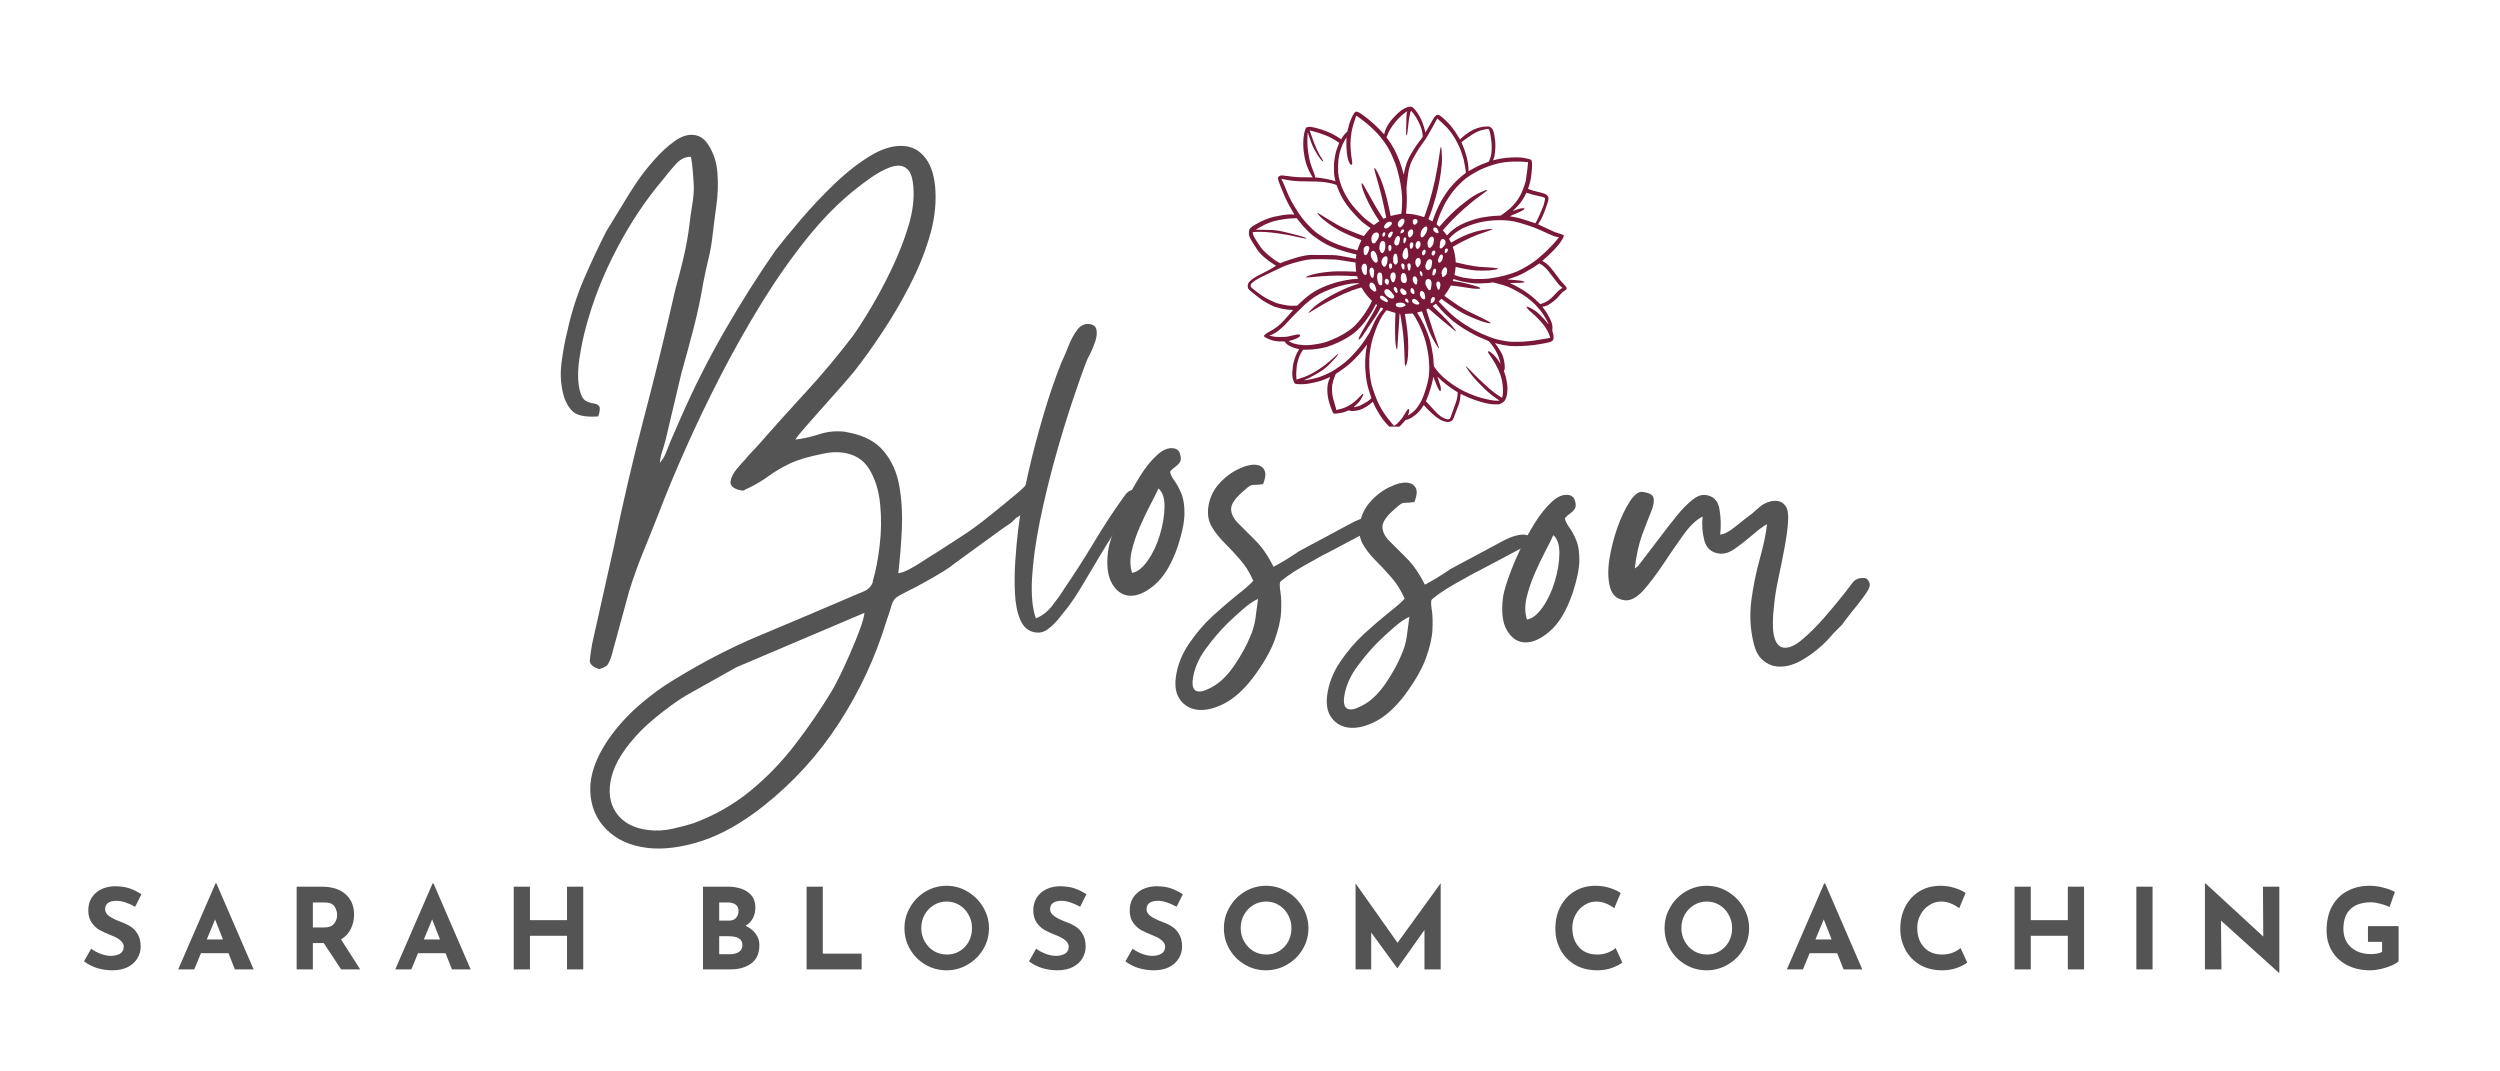 <svg xmlns="http://www.w3.org/2000/svg" xmlns:xlink="http://www.w3.org/1999/xlink" width="350" zoomAndPan="magnify" viewBox="0 0 262.5 112.5" height="150" preserveAspectRatio="xMidYMid meet"><defs><g></g><clipPath id="582dda8c61"><rect x="0" width="152" y="0" height="111"></rect></clipPath><clipPath id="b4f40b037e"><path d="M 131.012 11.199 L 164.5 11.199 L 164.5 44.801 L 131.012 44.801 Z M 131.012 11.199 " clip-rule="nonzero"></path></clipPath></defs><g transform="matrix(1, 0, 0, 1, 51, 0)"><g clip-path="url(#582dda8c61)"><g fill="#545454" fill-opacity="1"><g transform="translate(6.07, 54.125)"><g><path d="M 26.438 -7.969 C 27.258 -8.062 28.098 -8.25 28.953 -8.531 C 29.805 -8.812 30.691 -8.898 31.609 -8.797 C 31.68 -8.785 31.758 -8.77 31.844 -8.75 C 31.926 -8.727 32.004 -8.711 32.078 -8.703 C 33.68 -8.398 34.898 -7.742 35.734 -6.734 C 36.566 -5.734 37.109 -4.52 37.359 -3.094 C 37.609 -1.664 37.695 -0.16 37.625 1.422 C 37.551 3.016 37.426 4.562 37.25 6.062 C 37.582 6.031 38.008 5.867 38.531 5.578 C 39.051 5.297 39.57 4.977 40.094 4.625 C 40.625 4.281 41.031 4.023 41.312 3.859 L 44.203 1.984 C 44.973 1.484 45.879 0.812 46.922 -0.031 C 47.973 -0.875 48.863 -1.602 49.594 -2.219 C 50.188 -2.707 50.594 -3.098 50.812 -3.391 C 51.039 -3.68 51.5 -3.785 52.188 -3.703 C 52.258 -3.691 52.32 -3.68 52.375 -3.672 C 52.438 -3.672 52.484 -3.672 52.516 -3.672 C 52.578 -3.211 52.598 -2.898 52.578 -2.734 C 52.555 -2.566 52.375 -2.316 52.031 -1.984 C 51.82 -1.766 51.629 -1.562 51.453 -1.375 C 51.285 -1.188 51.066 -1.016 50.797 -0.859 C 50.578 -0.617 50.398 -0.41 50.266 -0.234 C 50.141 -0.066 49.914 0.102 49.594 0.281 C 49.25 0.656 48.863 0.961 48.438 1.203 L 43.297 4.938 C 42.891 5.27 42.457 5.578 42 5.859 C 41.539 6.141 41.07 6.414 40.594 6.688 C 39.508 7.301 38.695 7.734 38.156 7.984 C 37.625 8.242 37.242 8.461 37.016 8.641 C 36.797 8.828 36.641 9.086 36.547 9.422 C 36.453 9.766 36.27 10.328 36 11.109 C 34.844 14.91 33.18 18.477 31.016 21.812 C 28.848 25.156 26.191 28.066 23.047 30.547 C 20.797 32.316 18.625 33.535 16.531 34.203 C 14.438 34.867 12.566 35.102 10.922 34.906 C 9.129 34.695 7.691 34.051 6.609 32.969 C 5.523 31.895 4.957 30.535 4.906 28.891 C 4.863 27.254 5.477 25.488 6.75 23.594 C 7.645 22.289 8.719 21.086 9.969 19.984 C 11.219 18.891 12.492 17.957 13.797 17.188 C 16.797 15.352 19.719 13.844 22.562 12.656 C 25.406 11.469 28.395 10.203 31.531 8.859 C 32.414 8.473 33.094 8.188 33.562 8 C 34.039 7.812 34.375 7.492 34.562 7.047 L 34.578 6.875 C 34.891 5.82 35.129 4.57 35.297 3.125 C 35.473 1.676 35.488 0.238 35.344 -1.188 C 35.207 -2.613 34.828 -3.836 34.203 -4.859 C 33.578 -5.879 32.625 -6.461 31.344 -6.609 C 30.75 -6.68 30.109 -6.645 29.422 -6.5 C 27.859 -6.195 26.648 -5.836 25.797 -5.422 C 24.953 -5.004 24.234 -4.578 23.641 -4.141 C 23.055 -3.703 22.316 -3.266 21.422 -2.828 C 21.305 -2.805 21.211 -2.758 21.141 -2.688 C 21.078 -2.625 20.957 -2.602 20.781 -2.625 C 20.738 -2.633 20.68 -2.648 20.609 -2.672 C 20.535 -2.691 20.461 -2.707 20.391 -2.719 C 19.828 -2.906 19.578 -3.203 19.641 -3.609 C 19.711 -4.023 19.93 -4.453 20.297 -4.891 C 20.66 -5.328 20.945 -5.648 21.156 -5.859 C 21.375 -6.129 21.578 -6.363 21.766 -6.562 C 21.961 -6.77 22.172 -6.988 22.391 -7.219 C 24.109 -9.176 25.816 -11.078 27.516 -12.922 C 29.223 -14.773 30.867 -16.738 32.453 -18.812 C 32.973 -19.531 33.602 -20.508 34.344 -21.75 C 35.094 -23 35.828 -24.375 36.547 -25.875 C 37.266 -27.375 37.852 -28.875 38.312 -30.375 C 38.77 -31.883 38.941 -33.281 38.828 -34.562 C 38.766 -35.312 38.613 -35.848 38.375 -36.172 C 38.133 -36.492 37.828 -36.676 37.453 -36.719 C 37.023 -36.77 36.508 -36.648 35.906 -36.359 C 35.312 -36.078 34.742 -35.738 34.203 -35.344 C 33.66 -34.957 33.203 -34.613 32.828 -34.312 C 31.098 -32.957 29.395 -31.242 27.719 -29.172 C 26.051 -27.098 24.457 -24.832 22.938 -22.375 C 21.426 -19.914 19.992 -17.379 18.641 -14.766 C 17.297 -12.16 16.066 -9.602 14.953 -7.094 C 13.836 -4.594 12.879 -2.289 12.078 -0.188 C 11.535 1.195 11 2.535 10.469 3.828 C 9.938 5.117 9.441 6.5 8.984 7.969 L 7.109 14.844 C 6.941 15.312 6.797 15.609 6.672 15.734 C 6.547 15.859 6.273 15.992 5.859 16.141 C 5.16 15.91 4.828 15.594 4.859 15.188 C 4.898 14.789 4.977 14.238 5.094 13.531 L 7.375 3.328 C 8.32 -1.285 9.379 -5.816 10.547 -10.266 C 11.723 -14.723 12.82 -19.219 13.844 -23.75 C 14.156 -24.852 14.445 -25.984 14.719 -27.141 C 14.988 -28.305 15.191 -29.457 15.328 -30.594 C 15.391 -31.176 15.484 -31.836 15.609 -32.578 C 15.734 -33.328 15.789 -33.969 15.781 -34.5 C 15.75 -35.133 15.711 -35.688 15.672 -36.156 C 15.641 -36.625 15.578 -37.125 15.484 -37.656 C 14.898 -37.688 14.359 -37.422 13.859 -36.859 C 13.359 -36.305 12.93 -35.789 12.578 -35.312 C 10.766 -33.188 9.145 -30.766 7.719 -28.047 C 6.289 -25.336 5.207 -22.598 4.469 -19.828 C 4.195 -18.859 3.961 -17.734 3.766 -16.453 C 3.578 -15.172 3.586 -14.07 3.797 -13.156 C 3.941 -12.582 4.148 -12.211 4.422 -12.047 C 4.703 -11.891 4.977 -11.797 5.25 -11.766 C 5.531 -11.734 5.727 -11.633 5.844 -11.469 C 5.957 -11.301 5.926 -10.945 5.75 -10.406 C 5.258 -10.363 4.797 -10.367 4.359 -10.422 C 3.773 -10.484 3.32 -10.672 3 -10.984 C 2.676 -11.305 2.406 -11.758 2.188 -12.344 C 1.832 -13.469 1.727 -14.66 1.875 -15.922 C 2.031 -17.18 2.25 -18.367 2.531 -19.484 C 2.926 -21.297 3.492 -23.07 4.234 -24.812 C 4.984 -26.551 5.77 -28.227 6.594 -29.844 L 8.75 -33.375 C 8.977 -33.758 9.348 -34.332 9.859 -35.094 C 10.379 -35.852 10.977 -36.613 11.656 -37.375 C 12.344 -38.145 13.039 -38.785 13.75 -39.297 C 14.469 -39.816 15.156 -40.035 15.812 -39.953 C 16.445 -39.879 16.961 -39.504 17.359 -38.828 C 17.891 -37.984 18.191 -37.016 18.266 -35.922 C 18.348 -34.836 18.312 -33.727 18.156 -32.594 C 18 -31.457 17.863 -30.395 17.75 -29.406 C 17.645 -28.5 17.5 -27.672 17.312 -26.922 C 17.133 -26.18 16.957 -25.367 16.781 -24.484 C 16.508 -22.848 16.172 -21.25 15.766 -19.688 C 15.359 -18.125 14.926 -16.531 14.469 -14.906 L 12.812 -7.906 C 12.688 -7.438 12.566 -7.035 12.453 -6.703 C 12.336 -6.367 12.254 -5.977 12.203 -5.531 C 12.492 -5.832 12.723 -6.211 12.891 -6.672 C 13.066 -7.129 13.227 -7.535 13.375 -7.891 L 14.422 -10.281 C 15.754 -13.332 17.273 -16.348 18.984 -19.328 C 20.703 -22.316 22.5 -25.16 24.375 -27.859 C 25.062 -28.734 25.945 -29.812 27.031 -31.094 C 28.125 -32.375 29.305 -33.625 30.578 -34.844 C 31.859 -36.07 33.141 -37.066 34.422 -37.828 C 35.703 -38.586 36.891 -38.906 37.984 -38.781 C 38.867 -38.676 39.598 -38.227 40.172 -37.438 C 40.754 -36.645 41.082 -35.5 41.156 -34 C 41.227 -32.426 41.004 -30.797 40.484 -29.109 C 39.973 -27.422 39.281 -25.738 38.406 -24.062 C 37.539 -22.383 36.598 -20.781 35.578 -19.25 C 34.566 -17.719 33.578 -16.336 32.609 -15.109 C 32.266 -14.691 31.789 -14.141 31.188 -13.453 C 30.582 -12.766 29.945 -12.051 29.281 -11.312 C 28.625 -10.57 28.031 -9.898 27.5 -9.297 C 26.969 -8.691 26.613 -8.25 26.438 -7.969 Z M 11.031 33.031 C 11.844 33.133 12.688 33.086 13.562 32.891 C 14.445 32.691 15.176 32.5 15.75 32.312 C 17.969 31.488 19.941 30.367 21.672 28.953 C 23.398 27.547 24.961 25.938 26.359 24.125 C 27.754 22.32 29.039 20.453 30.219 18.516 C 30.445 18.141 30.742 17.582 31.109 16.844 C 31.473 16.102 31.844 15.297 32.219 14.422 C 32.602 13.555 32.93 12.75 33.203 12 C 33.484 11.25 33.648 10.656 33.703 10.219 L 20.25 15.938 L 14.984 18.891 C 14.316 19.285 13.508 19.848 12.562 20.578 C 11.625 21.305 10.859 21.969 10.266 22.562 C 8.566 24.301 7.523 25.926 7.141 27.438 C 6.766 28.945 6.93 30.211 7.641 31.234 C 8.359 32.254 9.488 32.852 11.031 33.031 Z M 11.031 33.031 "></path></g></g></g><g fill="#545454" fill-opacity="1"><g transform="translate(55.285, 59.941)"><g><path d="M 0.609 -4.219 C 0.828 -6.051 1.172 -8.016 1.641 -10.109 C 2.117 -12.211 2.66 -14.285 3.266 -16.328 C 3.867 -18.379 4.5 -20.223 5.156 -21.859 C 5.406 -22.391 5.66 -22.984 5.922 -23.641 C 6.18 -24.305 6.484 -24.863 6.828 -25.312 C 7.18 -25.77 7.598 -25.973 8.078 -25.922 C 8.516 -25.867 8.77 -25.672 8.844 -25.328 C 8.914 -24.984 8.879 -24.586 8.734 -24.141 C 8.586 -23.691 8.422 -23.281 8.234 -22.906 C 8.047 -22.539 7.922 -22.289 7.859 -22.156 C 7.441 -21.094 6.926 -19.641 6.312 -17.797 C 5.695 -15.953 5.082 -13.93 4.469 -11.734 C 3.863 -9.535 3.336 -7.348 2.891 -5.172 C 2.453 -2.992 2.18 -1.008 2.078 0.781 C 1.984 2.57 2.117 3.973 2.484 4.984 C 3.141 4.723 3.707 4.285 4.188 3.672 C 4.676 3.055 5.102 2.453 5.469 1.859 C 6.5 0.359 7.523 -1.238 8.547 -2.938 C 9.566 -4.645 10.609 -6.238 11.672 -7.719 C 12.023 -8.258 12.367 -8.516 12.703 -8.484 C 12.848 -8.461 12.961 -8.383 13.047 -8.25 C 13.129 -8.113 13.16 -7.969 13.141 -7.812 C 13.129 -7.707 12.938 -7.379 12.562 -6.828 C 12.195 -6.273 11.82 -5.707 11.438 -5.125 C 11.051 -4.539 10.801 -4.16 10.688 -3.984 C 10.219 -3.254 9.691 -2.398 9.109 -1.422 C 8.535 -0.453 7.969 0.5 7.406 1.438 C 6.852 2.375 6.332 3.164 5.844 3.812 C 5.625 4.082 5.332 4.445 4.969 4.906 C 4.602 5.375 4.211 5.766 3.797 6.078 C 3.391 6.398 2.953 6.531 2.484 6.469 C 1.742 6.383 1.203 5.953 0.859 5.172 C 0.523 4.391 0.332 3.438 0.281 2.312 C 0.227 1.195 0.242 0.051 0.328 -1.125 C 0.41 -2.312 0.504 -3.344 0.609 -4.219 Z M 0.609 -4.219 "></path></g></g></g><g fill="#545454" fill-opacity="1"><g transform="translate(64.963, 61.085)"><g><path d="M 2.906 -0.938 C 3.457 -1.02 4.004 -1.445 4.547 -2.219 C 5.086 -2.988 5.516 -3.895 5.828 -4.938 C 6.141 -5.988 6.301 -6.969 6.312 -7.875 C 6.32 -8.781 6.109 -9.422 5.672 -9.797 C 5.516 -9.422 5.242 -8.875 4.859 -8.156 C 4.484 -7.438 4.102 -6.641 3.719 -5.766 C 3.344 -4.898 3.055 -4.047 2.859 -3.203 C 2.672 -2.359 2.688 -1.602 2.906 -0.938 Z M 0.375 -3.141 C 0.426 -3.609 0.609 -4.297 0.922 -5.203 C 1.234 -6.117 1.633 -7.098 2.125 -8.141 C 2.625 -9.18 3.16 -10.16 3.734 -11.078 C 4.305 -11.992 4.895 -12.727 5.5 -13.281 C 6.102 -13.844 6.68 -14.086 7.234 -14.016 C 7.598 -13.973 7.832 -13.781 7.938 -13.438 C 8.051 -13.094 8.055 -12.816 7.953 -12.609 C 7.859 -12.43 7.695 -12.258 7.469 -12.094 C 7.25 -11.938 7.055 -11.766 6.891 -11.578 C 6.93 -11.305 7.078 -10.992 7.328 -10.641 C 7.586 -10.297 7.832 -9.848 8.062 -9.297 C 8.301 -8.754 8.414 -8.035 8.406 -7.141 C 8.395 -6.254 8.16 -5.113 7.703 -3.719 C 7.066 -1.852 6.25 -0.5 5.25 0.344 C 4.258 1.188 3.344 1.555 2.5 1.453 C 1.801 1.367 1.227 0.938 0.781 0.156 C 0.344 -0.613 0.207 -1.711 0.375 -3.141 Z M 0.375 -3.141 "></path></g></g></g><g fill="#545454" fill-opacity="1"><g transform="translate(74.641, 62.229)"><g><path d="M -0.406 9.156 C -0.488 9.914 -0.297 10.32 0.172 10.375 C 0.422 10.406 0.703 10.348 1.016 10.203 C 1.336 10.066 1.598 9.938 1.797 9.812 C 2.598 9.332 3.348 8.566 4.047 7.516 C 4.742 6.473 5.27 5.508 5.625 4.625 C 5.895 4.02 6.078 3.398 6.172 2.766 C 6.266 2.129 6.359 1.426 6.453 0.656 C 5.973 0.863 5.41 1.254 4.766 1.828 C 4.117 2.398 3.609 2.867 3.234 3.234 C 2.492 3.961 1.734 4.852 0.953 5.906 C 0.18 6.969 -0.27 8.051 -0.406 9.156 Z M 1.219 -8.891 C 1.332 -9.836 1.688 -10.656 2.281 -11.344 C 2.883 -12.039 3.57 -12.578 4.344 -12.953 C 5.113 -13.328 5.758 -13.484 6.281 -13.422 C 6.688 -13.367 6.969 -13.18 7.125 -12.859 C 7.289 -12.547 7.242 -12.055 6.984 -11.391 C 6.523 -11.336 6.203 -11.312 6.016 -11.312 C 5.828 -11.312 5.672 -11.27 5.547 -11.188 C 5.43 -11.113 5.207 -10.926 4.875 -10.625 C 4.039 -9.906 3.625 -9.297 3.625 -8.797 C 3.625 -8.297 3.863 -7.801 4.344 -7.312 C 4.832 -6.832 5.43 -6.234 6.141 -5.516 C 6.859 -4.805 7.504 -3.875 8.078 -2.719 C 8.953 -3.176 9.848 -3.723 10.766 -4.359 L 16.312 -7.328 C 16.832 -7.598 17.27 -7.773 17.625 -7.859 C 17.988 -7.953 18.301 -7.988 18.562 -7.969 C 19 -7.914 19.156 -7.707 19.031 -7.344 C 18.914 -6.977 18.523 -6.648 17.859 -6.359 L 13.828 -4.219 C 13.672 -4.156 13.332 -3.977 12.812 -3.688 C 12.301 -3.406 11.734 -3.086 11.109 -2.734 C 10.492 -2.379 9.961 -2.039 9.516 -1.719 C 9.066 -1.395 8.816 -1.188 8.766 -1.094 C 8.711 -0.906 8.727 -0.547 8.812 -0.016 C 8.895 0.504 8.914 1.18 8.875 2.016 C 8.832 2.859 8.602 3.852 8.188 5 C 7.77 6.156 7.008 7.473 5.906 8.953 C 4.938 10.211 3.938 11.109 2.906 11.641 C 1.883 12.172 0.945 12.391 0.094 12.297 C -0.664 12.203 -1.266 11.863 -1.703 11.281 C -2.141 10.707 -2.301 9.93 -2.188 8.953 C -2.031 7.703 -1.578 6.52 -0.828 5.406 C -0.086 4.301 0.758 3.305 1.719 2.422 C 2.688 1.547 3.566 0.789 4.359 0.156 C 5.16 -0.469 5.691 -0.938 5.953 -1.25 C 5.598 -2.07 5.145 -2.801 4.594 -3.438 C 4.039 -4.082 3.488 -4.676 2.938 -5.219 C 2.383 -5.77 1.938 -6.336 1.594 -6.922 C 1.258 -7.504 1.133 -8.16 1.219 -8.891 Z M 1.219 -8.891 "></path></g></g></g><g fill="#545454" fill-opacity="1"><g transform="translate(90.533, 64.107)"><g><path d="M -0.406 9.156 C -0.488 9.914 -0.297 10.32 0.172 10.375 C 0.422 10.406 0.703 10.348 1.016 10.203 C 1.336 10.066 1.598 9.938 1.797 9.812 C 2.598 9.332 3.348 8.566 4.047 7.516 C 4.742 6.473 5.27 5.508 5.625 4.625 C 5.895 4.02 6.078 3.398 6.172 2.766 C 6.266 2.129 6.359 1.426 6.453 0.656 C 5.973 0.863 5.41 1.254 4.766 1.828 C 4.117 2.398 3.609 2.867 3.234 3.234 C 2.492 3.961 1.734 4.852 0.953 5.906 C 0.18 6.969 -0.27 8.051 -0.406 9.156 Z M 1.219 -8.891 C 1.332 -9.836 1.688 -10.656 2.281 -11.344 C 2.883 -12.039 3.57 -12.578 4.344 -12.953 C 5.113 -13.328 5.758 -13.484 6.281 -13.422 C 6.688 -13.367 6.969 -13.18 7.125 -12.859 C 7.289 -12.547 7.242 -12.055 6.984 -11.391 C 6.523 -11.336 6.203 -11.312 6.016 -11.312 C 5.828 -11.312 5.672 -11.27 5.547 -11.188 C 5.43 -11.113 5.207 -10.926 4.875 -10.625 C 4.039 -9.906 3.625 -9.297 3.625 -8.797 C 3.625 -8.297 3.863 -7.801 4.344 -7.312 C 4.832 -6.832 5.43 -6.234 6.141 -5.516 C 6.859 -4.805 7.504 -3.875 8.078 -2.719 C 8.953 -3.176 9.848 -3.723 10.766 -4.359 L 16.312 -7.328 C 16.832 -7.598 17.27 -7.773 17.625 -7.859 C 17.988 -7.953 18.301 -7.988 18.562 -7.969 C 19 -7.914 19.156 -7.707 19.031 -7.344 C 18.914 -6.977 18.523 -6.648 17.859 -6.359 L 13.828 -4.219 C 13.672 -4.156 13.332 -3.977 12.812 -3.688 C 12.301 -3.406 11.734 -3.086 11.109 -2.734 C 10.492 -2.379 9.961 -2.039 9.516 -1.719 C 9.066 -1.395 8.816 -1.188 8.766 -1.094 C 8.711 -0.906 8.727 -0.547 8.812 -0.016 C 8.895 0.504 8.914 1.18 8.875 2.016 C 8.832 2.859 8.602 3.852 8.188 5 C 7.77 6.156 7.008 7.473 5.906 8.953 C 4.938 10.211 3.938 11.109 2.906 11.641 C 1.883 12.172 0.945 12.391 0.094 12.297 C -0.664 12.203 -1.266 11.863 -1.703 11.281 C -2.141 10.707 -2.301 9.93 -2.188 8.953 C -2.031 7.703 -1.578 6.52 -0.828 5.406 C -0.086 4.301 0.758 3.305 1.719 2.422 C 2.688 1.547 3.566 0.789 4.359 0.156 C 5.16 -0.469 5.691 -0.938 5.953 -1.25 C 5.598 -2.07 5.145 -2.801 4.594 -3.438 C 4.039 -4.082 3.488 -4.676 2.938 -5.219 C 2.383 -5.77 1.938 -6.336 1.594 -6.922 C 1.258 -7.504 1.133 -8.16 1.219 -8.891 Z M 1.219 -8.891 "></path></g></g></g><g fill="#545454" fill-opacity="1"><g transform="translate(106.425, 65.985)"><g><path d="M 2.906 -0.938 C 3.457 -1.02 4.004 -1.445 4.547 -2.219 C 5.086 -2.988 5.516 -3.895 5.828 -4.938 C 6.141 -5.988 6.301 -6.969 6.312 -7.875 C 6.32 -8.781 6.109 -9.422 5.672 -9.797 C 5.516 -9.422 5.242 -8.875 4.859 -8.156 C 4.484 -7.438 4.102 -6.641 3.719 -5.766 C 3.344 -4.898 3.055 -4.047 2.859 -3.203 C 2.672 -2.359 2.688 -1.602 2.906 -0.938 Z M 0.375 -3.141 C 0.426 -3.609 0.609 -4.297 0.922 -5.203 C 1.234 -6.117 1.633 -7.098 2.125 -8.141 C 2.625 -9.18 3.16 -10.16 3.734 -11.078 C 4.305 -11.992 4.895 -12.727 5.5 -13.281 C 6.102 -13.844 6.68 -14.086 7.234 -14.016 C 7.598 -13.973 7.832 -13.781 7.938 -13.438 C 8.051 -13.094 8.055 -12.816 7.953 -12.609 C 7.859 -12.43 7.695 -12.258 7.469 -12.094 C 7.25 -11.938 7.055 -11.766 6.891 -11.578 C 6.93 -11.305 7.078 -10.992 7.328 -10.641 C 7.586 -10.297 7.832 -9.848 8.062 -9.297 C 8.301 -8.754 8.414 -8.035 8.406 -7.141 C 8.395 -6.254 8.16 -5.113 7.703 -3.719 C 7.066 -1.852 6.25 -0.5 5.25 0.344 C 4.258 1.188 3.344 1.555 2.5 1.453 C 1.801 1.367 1.227 0.938 0.781 0.156 C 0.344 -0.613 0.207 -1.711 0.375 -3.141 Z M 0.375 -3.141 "></path></g></g></g><g fill="#545454" fill-opacity="1"><g transform="translate(116.103, 67.128)"><g><path d="M 3.453 -4.109 C 2.672 -4.203 2.172 -4.648 1.953 -5.453 C 1.734 -6.266 1.707 -7.234 1.875 -8.359 C 2.051 -9.492 2.332 -10.613 2.719 -11.719 C 3.113 -12.82 3.547 -13.734 4.016 -14.453 C 4.492 -15.18 4.93 -15.523 5.328 -15.484 C 6.035 -15.398 6.43 -15.191 6.516 -14.859 C 6.609 -14.535 6.523 -14.051 6.266 -13.406 C 6.004 -12.77 5.691 -11.961 5.328 -10.984 C 4.973 -10.016 4.711 -8.832 4.547 -7.438 C 4.629 -7.5 4.691 -7.547 4.734 -7.578 C 4.773 -7.609 4.82 -7.641 4.875 -7.672 L 7.953 -11.703 C 8.223 -12.047 8.582 -12.5 9.031 -13.062 C 9.488 -13.625 9.977 -14.125 10.5 -14.562 C 11.02 -15.008 11.504 -15.207 11.953 -15.156 C 12.797 -15.062 13.289 -14.566 13.438 -13.672 C 13.594 -12.773 13.617 -11.883 13.516 -11 C 13.922 -11.02 14.457 -11.301 15.125 -11.844 C 15.789 -12.383 16.383 -12.848 16.906 -13.234 C 17.188 -13.492 17.441 -13.719 17.672 -13.906 C 17.898 -14.102 18.176 -14.266 18.5 -14.391 C 18.875 -14.523 19.211 -14.57 19.516 -14.531 C 19.879 -14.488 20.172 -14.305 20.391 -13.984 C 20.617 -13.66 20.703 -13.098 20.641 -12.297 C 20.586 -11.504 20.461 -10.598 20.266 -9.578 C 20.078 -8.566 19.875 -7.551 19.656 -6.531 C 19.438 -5.52 19.285 -4.629 19.203 -3.859 C 19.004 -2.172 19 -0.973 19.188 -0.266 C 19.375 0.441 19.707 0.82 20.188 0.875 C 20.738 0.945 21.395 0.656 22.156 0 C 22.926 -0.645 23.707 -1.426 24.5 -2.344 C 25.289 -3.258 25.977 -4.086 26.562 -4.828 C 26.852 -5.203 27.141 -5.578 27.422 -5.953 C 27.711 -6.336 28.156 -6.492 28.75 -6.422 C 28.863 -6.41 28.973 -6.32 29.078 -6.156 C 29.191 -5.988 29.238 -5.816 29.219 -5.641 C 29.188 -5.41 29.035 -5.109 28.766 -4.734 C 28.504 -4.359 28.227 -3.988 27.938 -3.625 C 27.656 -3.27 27.43 -2.992 27.266 -2.797 C 27.086 -2.566 26.93 -2.363 26.797 -2.188 C 26.66 -2.02 26.492 -1.797 26.297 -1.516 C 26.109 -1.316 25.93 -1.141 25.766 -0.984 C 25.598 -0.836 25.406 -0.633 25.188 -0.375 C 24.363 0.582 23.422 1.383 22.359 2.031 C 21.305 2.688 20.32 2.957 19.406 2.844 C 18.895 2.781 18.414 2.555 17.969 2.172 C 17.531 1.797 17.211 1.188 17.016 0.344 C 16.672 -1.07 16.594 -2.531 16.781 -4.031 C 16.977 -5.531 17.27 -6.977 17.656 -8.375 C 18.051 -9.781 18.312 -11.02 18.438 -12.094 C 18.039 -11.875 17.539 -11.504 16.938 -10.984 C 16.332 -10.461 15.723 -9.984 15.109 -9.547 C 14.504 -9.117 13.953 -8.938 13.453 -9 C 12.598 -9.094 12.062 -9.562 11.844 -10.406 C 11.633 -11.25 11.578 -12.078 11.672 -12.891 C 11.004 -12.555 10.328 -11.91 9.641 -10.953 C 8.953 -9.992 8.254 -8.977 7.547 -7.906 C 6.836 -6.844 6.148 -5.93 5.484 -5.172 C 4.816 -4.422 4.176 -4.062 3.562 -4.094 Z M 3.453 -4.109 "></path></g></g></g></g></g><g fill="#545454" fill-opacity="1"><g transform="translate(8.443, 101.788)"><g><path d="M 5.75 -6.578 C 5 -6.992 4.344 -7.203 3.781 -7.203 C 3.406 -7.203 3.113 -7.129 2.906 -6.984 C 2.695 -6.836 2.594 -6.613 2.594 -6.312 C 2.594 -6.039 2.742 -5.797 3.047 -5.578 C 3.348 -5.367 3.754 -5.172 4.266 -4.984 C 4.672 -4.836 5.02 -4.664 5.312 -4.469 C 5.602 -4.281 5.844 -4.016 6.031 -3.672 C 6.227 -3.336 6.328 -2.91 6.328 -2.391 C 6.328 -1.941 6.207 -1.523 5.969 -1.141 C 5.738 -0.766 5.398 -0.461 4.953 -0.234 C 4.504 -0.016 3.969 0.094 3.344 0.094 C 2.832 0.094 2.316 0.02 1.797 -0.125 C 1.285 -0.281 0.812 -0.52 0.375 -0.844 L 1.125 -2.172 C 1.426 -1.953 1.77 -1.77 2.156 -1.625 C 2.539 -1.488 2.891 -1.422 3.203 -1.422 C 3.555 -1.422 3.867 -1.492 4.141 -1.641 C 4.41 -1.797 4.547 -2.047 4.547 -2.391 C 4.547 -2.836 4.125 -3.227 3.281 -3.562 C 2.781 -3.758 2.363 -3.945 2.031 -4.125 C 1.707 -4.312 1.426 -4.57 1.188 -4.906 C 0.945 -5.25 0.828 -5.676 0.828 -6.188 C 0.828 -6.926 1.07 -7.523 1.562 -7.984 C 2.051 -8.441 2.707 -8.691 3.531 -8.734 C 4.176 -8.734 4.711 -8.66 5.141 -8.516 C 5.578 -8.367 6 -8.16 6.406 -7.891 Z M 5.75 -6.578 "></path></g></g></g><g fill="#545454" fill-opacity="1"><g transform="translate(18.568, 101.788)"><g><path d="M 5.422 -1.703 L 2.531 -1.703 L 1.828 0 L 0.141 0 L 4.062 -9.031 L 4.156 -9.031 L 8.062 0 L 6.094 0 Z M 4.844 -3.141 L 4.016 -5.25 L 3.141 -3.141 Z M 4.844 -3.141 "></path></g></g></g><g fill="#545454" fill-opacity="1"><g transform="translate(30.023, 101.788)"><g><path d="M 5.797 0 L 3.969 -2.766 L 2.828 -2.766 L 2.828 0 L 1.125 0 L 1.125 -8.688 L 3.75 -8.688 C 4.832 -8.688 5.672 -8.422 6.266 -7.891 C 6.859 -7.367 7.156 -6.656 7.156 -5.75 C 7.156 -5.219 7.039 -4.719 6.812 -4.25 C 6.582 -3.781 6.238 -3.414 5.781 -3.156 L 7.797 0 Z M 2.828 -4.406 L 4.047 -4.406 C 4.516 -4.406 4.852 -4.539 5.062 -4.812 C 5.27 -5.082 5.375 -5.379 5.375 -5.703 C 5.375 -6.016 5.285 -6.312 5.109 -6.594 C 4.93 -6.883 4.582 -7.031 4.062 -7.031 L 2.828 -7.031 Z M 2.828 -4.406 "></path></g></g></g><g fill="#545454" fill-opacity="1"><g transform="translate(41.361, 101.788)"><g><path d="M 5.422 -1.703 L 2.531 -1.703 L 1.828 0 L 0.141 0 L 4.062 -9.031 L 4.156 -9.031 L 8.062 0 L 6.094 0 Z M 4.844 -3.141 L 4.016 -5.25 L 3.141 -3.141 Z M 4.844 -3.141 "></path></g></g></g><g fill="#545454" fill-opacity="1"><g transform="translate(52.817, 101.788)"><g><path d="M 8.422 0 L 6.719 0 L 6.719 -3.531 L 2.828 -3.531 L 2.828 0 L 1.125 0 L 1.125 -8.688 L 2.828 -8.688 L 2.828 -5.172 L 6.719 -5.172 L 6.719 -8.688 L 8.422 -8.688 Z M 8.422 0 "></path></g></g></g><g fill="#545454" fill-opacity="1"><g transform="translate(65.604, 101.788)"><g></g></g></g><g fill="#545454" fill-opacity="1"><g transform="translate(72.688, 101.788)"><g><path d="M 5.594 -4.578 C 6.051 -4.367 6.406 -4.094 6.656 -3.75 C 6.914 -3.406 7.047 -3.008 7.047 -2.562 C 7.047 -1.676 6.754 -1.023 6.172 -0.609 C 5.598 -0.203 4.879 0 4.016 0 L 1.125 0 L 1.125 -8.688 L 3.672 -8.688 C 4.586 -8.688 5.305 -8.5 5.828 -8.125 C 6.359 -7.75 6.625 -7.207 6.625 -6.5 C 6.625 -6.062 6.535 -5.68 6.359 -5.359 C 6.18 -5.035 5.926 -4.773 5.594 -4.578 Z M 2.828 -5.125 L 3.875 -5.125 C 4.188 -5.125 4.426 -5.219 4.594 -5.406 C 4.77 -5.602 4.859 -5.848 4.859 -6.141 C 4.859 -6.43 4.758 -6.648 4.562 -6.797 C 4.363 -6.953 4.094 -7.031 3.75 -7.031 L 2.828 -7.031 Z M 3.922 -1.594 C 4.328 -1.594 4.648 -1.672 4.891 -1.828 C 5.141 -1.992 5.266 -2.238 5.266 -2.562 C 5.266 -3.176 4.781 -3.484 3.812 -3.484 L 2.828 -3.484 L 2.828 -1.594 Z M 3.922 -1.594 "></path></g></g></g><g fill="#545454" fill-opacity="1"><g transform="translate(83.566, 101.788)"><g><path d="M 2.828 -8.688 L 2.828 -1.656 L 6.906 -1.656 L 6.906 0 L 1.125 0 L 1.125 -8.688 Z M 2.828 -8.688 "></path></g></g></g><g fill="#545454" fill-opacity="1"><g transform="translate(94.374, 101.788)"><g><path d="M 0.594 -4.328 C 0.594 -5.117 0.789 -5.852 1.188 -6.531 C 1.582 -7.219 2.117 -7.766 2.797 -8.172 C 3.484 -8.578 4.223 -8.781 5.016 -8.781 C 5.805 -8.781 6.539 -8.578 7.219 -8.172 C 7.906 -7.766 8.453 -7.219 8.859 -6.531 C 9.266 -5.852 9.469 -5.117 9.469 -4.328 C 9.469 -3.523 9.266 -2.785 8.859 -2.109 C 8.453 -1.43 7.906 -0.895 7.219 -0.5 C 6.539 -0.102 5.805 0.094 5.016 0.094 C 4.211 0.094 3.473 -0.102 2.797 -0.5 C 2.117 -0.895 1.582 -1.43 1.188 -2.109 C 0.789 -2.785 0.594 -3.523 0.594 -4.328 Z M 2.359 -4.328 C 2.359 -3.828 2.477 -3.363 2.719 -2.938 C 2.957 -2.508 3.281 -2.172 3.688 -1.922 C 4.102 -1.68 4.566 -1.562 5.078 -1.562 C 5.555 -1.562 5.992 -1.68 6.391 -1.922 C 6.797 -2.172 7.113 -2.504 7.344 -2.922 C 7.57 -3.348 7.688 -3.816 7.688 -4.328 C 7.688 -4.848 7.566 -5.316 7.328 -5.734 C 7.098 -6.16 6.781 -6.5 6.375 -6.75 C 5.969 -7 5.52 -7.125 5.031 -7.125 C 4.531 -7.125 4.078 -7 3.672 -6.75 C 3.266 -6.5 2.941 -6.16 2.703 -5.734 C 2.473 -5.316 2.359 -4.848 2.359 -4.328 Z M 2.359 -4.328 "></path></g></g></g><g fill="#545454" fill-opacity="1"><g transform="translate(107.668, 101.788)"><g><path d="M 5.75 -6.578 C 5 -6.992 4.344 -7.203 3.781 -7.203 C 3.406 -7.203 3.113 -7.129 2.906 -6.984 C 2.695 -6.836 2.594 -6.613 2.594 -6.312 C 2.594 -6.039 2.742 -5.797 3.047 -5.578 C 3.348 -5.367 3.754 -5.172 4.266 -4.984 C 4.672 -4.836 5.02 -4.664 5.312 -4.469 C 5.602 -4.281 5.844 -4.016 6.031 -3.672 C 6.227 -3.336 6.328 -2.91 6.328 -2.391 C 6.328 -1.941 6.207 -1.523 5.969 -1.141 C 5.738 -0.766 5.398 -0.461 4.953 -0.234 C 4.504 -0.016 3.969 0.094 3.344 0.094 C 2.832 0.094 2.316 0.02 1.797 -0.125 C 1.285 -0.281 0.812 -0.52 0.375 -0.844 L 1.125 -2.172 C 1.426 -1.953 1.77 -1.77 2.156 -1.625 C 2.539 -1.488 2.891 -1.422 3.203 -1.422 C 3.555 -1.422 3.867 -1.492 4.141 -1.641 C 4.41 -1.797 4.547 -2.047 4.547 -2.391 C 4.547 -2.836 4.125 -3.227 3.281 -3.562 C 2.781 -3.758 2.363 -3.945 2.031 -4.125 C 1.707 -4.312 1.426 -4.57 1.188 -4.906 C 0.945 -5.25 0.828 -5.676 0.828 -6.188 C 0.828 -6.926 1.07 -7.523 1.562 -7.984 C 2.051 -8.441 2.707 -8.691 3.531 -8.734 C 4.176 -8.734 4.711 -8.66 5.141 -8.516 C 5.578 -8.367 6 -8.16 6.406 -7.891 Z M 5.75 -6.578 "></path></g></g></g><g fill="#545454" fill-opacity="1"><g transform="translate(117.792, 101.788)"><g><path d="M 5.75 -6.578 C 5 -6.992 4.344 -7.203 3.781 -7.203 C 3.406 -7.203 3.113 -7.129 2.906 -6.984 C 2.695 -6.836 2.594 -6.613 2.594 -6.312 C 2.594 -6.039 2.742 -5.797 3.047 -5.578 C 3.348 -5.367 3.754 -5.172 4.266 -4.984 C 4.672 -4.836 5.02 -4.664 5.312 -4.469 C 5.602 -4.281 5.844 -4.016 6.031 -3.672 C 6.227 -3.336 6.328 -2.91 6.328 -2.391 C 6.328 -1.941 6.207 -1.523 5.969 -1.141 C 5.738 -0.766 5.398 -0.461 4.953 -0.234 C 4.504 -0.016 3.969 0.094 3.344 0.094 C 2.832 0.094 2.316 0.02 1.797 -0.125 C 1.285 -0.281 0.812 -0.52 0.375 -0.844 L 1.125 -2.172 C 1.426 -1.953 1.77 -1.77 2.156 -1.625 C 2.539 -1.488 2.891 -1.422 3.203 -1.422 C 3.555 -1.422 3.867 -1.492 4.141 -1.641 C 4.41 -1.797 4.547 -2.047 4.547 -2.391 C 4.547 -2.836 4.125 -3.227 3.281 -3.562 C 2.781 -3.758 2.363 -3.945 2.031 -4.125 C 1.707 -4.312 1.426 -4.57 1.188 -4.906 C 0.945 -5.25 0.828 -5.676 0.828 -6.188 C 0.828 -6.926 1.07 -7.523 1.562 -7.984 C 2.051 -8.441 2.707 -8.691 3.531 -8.734 C 4.176 -8.734 4.711 -8.66 5.141 -8.516 C 5.578 -8.367 6 -8.16 6.406 -7.891 Z M 5.75 -6.578 "></path></g></g></g><g fill="#545454" fill-opacity="1"><g transform="translate(127.916, 101.788)"><g><path d="M 0.594 -4.328 C 0.594 -5.117 0.789 -5.852 1.188 -6.531 C 1.582 -7.219 2.117 -7.766 2.797 -8.172 C 3.484 -8.578 4.223 -8.781 5.016 -8.781 C 5.805 -8.781 6.539 -8.578 7.219 -8.172 C 7.906 -7.766 8.453 -7.219 8.859 -6.531 C 9.266 -5.852 9.469 -5.117 9.469 -4.328 C 9.469 -3.523 9.266 -2.785 8.859 -2.109 C 8.453 -1.43 7.906 -0.895 7.219 -0.5 C 6.539 -0.102 5.805 0.094 5.016 0.094 C 4.211 0.094 3.473 -0.102 2.797 -0.5 C 2.117 -0.895 1.582 -1.43 1.188 -2.109 C 0.789 -2.785 0.594 -3.523 0.594 -4.328 Z M 2.359 -4.328 C 2.359 -3.828 2.477 -3.363 2.719 -2.938 C 2.957 -2.508 3.281 -2.172 3.688 -1.922 C 4.102 -1.68 4.566 -1.562 5.078 -1.562 C 5.555 -1.562 5.992 -1.68 6.391 -1.922 C 6.797 -2.172 7.113 -2.504 7.344 -2.922 C 7.57 -3.348 7.688 -3.816 7.688 -4.328 C 7.688 -4.848 7.566 -5.316 7.328 -5.734 C 7.098 -6.16 6.781 -6.5 6.375 -6.75 C 5.969 -7 5.52 -7.125 5.031 -7.125 C 4.531 -7.125 4.078 -7 3.672 -6.75 C 3.266 -6.5 2.941 -6.16 2.703 -5.734 C 2.473 -5.316 2.359 -4.848 2.359 -4.328 Z M 2.359 -4.328 "></path></g></g></g><g fill="#545454" fill-opacity="1"><g transform="translate(141.21, 101.788)"><g><path d="M 10.062 -9.031 L 10.062 0 L 8.359 0 L 8.359 -4.141 L 5.516 -0.125 L 5.5 -0.125 L 2.766 -3.875 L 2.766 0 L 1.125 0 L 1.125 -9.031 L 5.531 -2.797 L 10.047 -9.031 Z M 10.062 -9.031 "></path></g></g></g><g fill="#545454" fill-opacity="1"><g transform="translate(155.635, 101.788)"><g></g></g></g><g fill="#545454" fill-opacity="1"><g transform="translate(162.719, 101.788)"><g><path d="M 7.625 -0.719 C 7.406 -0.539 7.055 -0.359 6.578 -0.172 C 6.098 0.004 5.578 0.094 5.016 0.094 C 4.109 0.094 3.32 -0.098 2.656 -0.484 C 1.988 -0.879 1.477 -1.41 1.125 -2.078 C 0.77 -2.742 0.594 -3.473 0.594 -4.266 C 0.594 -5.141 0.77 -5.914 1.125 -6.594 C 1.477 -7.281 1.973 -7.816 2.609 -8.203 C 3.242 -8.586 3.977 -8.781 4.812 -8.781 C 5.344 -8.781 5.832 -8.707 6.281 -8.562 C 6.727 -8.426 7.117 -8.25 7.453 -8.031 L 6.781 -6.422 C 6.156 -6.891 5.52 -7.125 4.875 -7.125 C 4.438 -7.125 4.023 -7 3.641 -6.75 C 3.254 -6.508 2.945 -6.176 2.719 -5.75 C 2.488 -5.332 2.375 -4.867 2.375 -4.359 C 2.375 -3.805 2.477 -3.316 2.688 -2.891 C 2.906 -2.473 3.207 -2.145 3.594 -1.906 C 3.988 -1.676 4.453 -1.562 4.984 -1.562 C 5.398 -1.562 5.773 -1.629 6.109 -1.766 C 6.453 -1.898 6.723 -2.062 6.922 -2.25 Z M 7.625 -0.719 "></path></g></g></g><g fill="#545454" fill-opacity="1"><g transform="translate(174.186, 101.788)"><g><path d="M 0.594 -4.328 C 0.594 -5.117 0.789 -5.852 1.188 -6.531 C 1.582 -7.219 2.117 -7.766 2.797 -8.172 C 3.484 -8.578 4.223 -8.781 5.016 -8.781 C 5.805 -8.781 6.539 -8.578 7.219 -8.172 C 7.906 -7.766 8.453 -7.219 8.859 -6.531 C 9.266 -5.852 9.469 -5.117 9.469 -4.328 C 9.469 -3.523 9.266 -2.785 8.859 -2.109 C 8.453 -1.43 7.906 -0.895 7.219 -0.5 C 6.539 -0.102 5.805 0.094 5.016 0.094 C 4.211 0.094 3.473 -0.102 2.797 -0.5 C 2.117 -0.895 1.582 -1.43 1.188 -2.109 C 0.789 -2.785 0.594 -3.523 0.594 -4.328 Z M 2.359 -4.328 C 2.359 -3.828 2.477 -3.363 2.719 -2.938 C 2.957 -2.508 3.281 -2.172 3.688 -1.922 C 4.102 -1.68 4.566 -1.562 5.078 -1.562 C 5.555 -1.562 5.992 -1.68 6.391 -1.922 C 6.797 -2.172 7.113 -2.504 7.344 -2.922 C 7.57 -3.348 7.688 -3.816 7.688 -4.328 C 7.688 -4.848 7.566 -5.316 7.328 -5.734 C 7.098 -6.16 6.781 -6.5 6.375 -6.75 C 5.969 -7 5.52 -7.125 5.031 -7.125 C 4.531 -7.125 4.078 -7 3.672 -6.75 C 3.266 -6.5 2.941 -6.16 2.703 -5.734 C 2.473 -5.316 2.359 -4.848 2.359 -4.328 Z M 2.359 -4.328 "></path></g></g></g><g fill="#545454" fill-opacity="1"><g transform="translate(187.48, 101.788)"><g><path d="M 5.422 -1.703 L 2.531 -1.703 L 1.828 0 L 0.141 0 L 4.062 -9.031 L 4.156 -9.031 L 8.062 0 L 6.094 0 Z M 4.844 -3.141 L 4.016 -5.25 L 3.141 -3.141 Z M 4.844 -3.141 "></path></g></g></g><g fill="#545454" fill-opacity="1"><g transform="translate(198.936, 101.788)"><g><path d="M 7.625 -0.719 C 7.406 -0.539 7.055 -0.359 6.578 -0.172 C 6.098 0.004 5.578 0.094 5.016 0.094 C 4.109 0.094 3.32 -0.098 2.656 -0.484 C 1.988 -0.879 1.477 -1.41 1.125 -2.078 C 0.77 -2.742 0.594 -3.473 0.594 -4.266 C 0.594 -5.141 0.77 -5.914 1.125 -6.594 C 1.477 -7.281 1.973 -7.816 2.609 -8.203 C 3.242 -8.586 3.977 -8.781 4.812 -8.781 C 5.344 -8.781 5.832 -8.707 6.281 -8.562 C 6.727 -8.426 7.117 -8.25 7.453 -8.031 L 6.781 -6.422 C 6.156 -6.891 5.52 -7.125 4.875 -7.125 C 4.438 -7.125 4.023 -7 3.641 -6.75 C 3.254 -6.508 2.945 -6.176 2.719 -5.75 C 2.488 -5.332 2.375 -4.867 2.375 -4.359 C 2.375 -3.805 2.477 -3.316 2.688 -2.891 C 2.906 -2.473 3.207 -2.145 3.594 -1.906 C 3.988 -1.676 4.453 -1.562 4.984 -1.562 C 5.398 -1.562 5.773 -1.629 6.109 -1.766 C 6.453 -1.898 6.723 -2.062 6.922 -2.25 Z M 7.625 -0.719 "></path></g></g></g><g fill="#545454" fill-opacity="1"><g transform="translate(210.403, 101.788)"><g><path d="M 8.422 0 L 6.719 0 L 6.719 -3.531 L 2.828 -3.531 L 2.828 0 L 1.125 0 L 1.125 -8.688 L 2.828 -8.688 L 2.828 -5.172 L 6.719 -5.172 L 6.719 -8.688 L 8.422 -8.688 Z M 8.422 0 "></path></g></g></g><g fill="#545454" fill-opacity="1"><g transform="translate(223.191, 101.788)"><g><path d="M 2.828 -8.688 L 2.828 0 L 1.125 0 L 1.125 -8.688 Z M 2.828 -8.688 "></path></g></g></g><g fill="#545454" fill-opacity="1"><g transform="translate(230.392, 101.788)"><g><path d="M 8.938 -8.688 L 8.938 0.359 L 8.891 0.359 L 2.812 -5.125 L 2.859 0 L 1.125 0 L 1.125 -9.031 L 1.188 -9.031 L 7.25 -3.453 L 7.219 -8.688 Z M 8.938 -8.688 "></path></g></g></g><g fill="#545454" fill-opacity="1"><g transform="translate(243.698, 101.788)"><g><path d="M 8.156 -0.875 C 8.031 -0.727 7.797 -0.578 7.453 -0.422 C 7.109 -0.273 6.727 -0.148 6.312 -0.047 C 5.906 0.047 5.531 0.094 5.188 0.094 C 4.27 0.094 3.461 -0.082 2.766 -0.438 C 2.066 -0.801 1.531 -1.297 1.156 -1.922 C 0.781 -2.555 0.594 -3.281 0.594 -4.094 C 0.594 -5.102 0.789 -5.961 1.188 -6.672 C 1.594 -7.379 2.133 -7.906 2.812 -8.25 C 3.488 -8.602 4.234 -8.781 5.047 -8.781 C 5.578 -8.781 6.07 -8.719 6.531 -8.594 C 7 -8.477 7.41 -8.328 7.766 -8.141 L 7.203 -6.547 C 6.973 -6.672 6.66 -6.785 6.266 -6.891 C 5.867 -6.992 5.535 -7.047 5.266 -7.047 C 4.328 -7.047 3.609 -6.812 3.109 -6.344 C 2.609 -5.875 2.359 -5.176 2.359 -4.25 C 2.359 -3.707 2.477 -3.238 2.719 -2.844 C 2.969 -2.445 3.312 -2.141 3.75 -1.922 C 4.188 -1.711 4.68 -1.609 5.234 -1.609 C 5.773 -1.609 6.172 -1.688 6.422 -1.844 L 6.422 -2.891 L 4.938 -2.891 L 4.938 -4.547 L 8.156 -4.547 Z M 8.156 -0.875 "></path></g></g></g><g fill="#545454" fill-opacity="1"><g transform="translate(255.933, 101.788)"><g></g></g></g><g clip-path="url(#b4f40b037e)"><path fill="#7a1839" d="M 154.305 17.914 C 154.496 17.797 154.996 17.527 155.207 17.426 C 155.445 17.312 155.688 17.211 156.082 17.066 C 156.223 17.016 156.34 16.965 156.348 16.953 C 156.367 16.914 156.504 16.535 156.531 16.43 C 156.578 16.27 156.602 16.062 156.621 15.734 C 156.645 15.258 156.629 15.043 156.516 14.273 C 156.457 13.887 156.441 13.82 156.363 13.664 L 156.293 13.527 L 156.23 13.535 C 155.699 13.605 155.277 13.734 154.898 13.938 C 154.543 14.129 153.453 14.891 153.453 14.949 C 153.453 14.957 153.492 15.051 153.539 15.16 C 153.68 15.473 153.758 15.684 153.875 16.062 C 154.016 16.512 154.062 16.699 154.117 17.02 C 154.172 17.363 154.191 17.535 154.191 17.781 C 154.191 17.895 154.195 17.98 154.199 17.977 C 154.207 17.973 154.254 17.945 154.305 17.914 Z M 147.473 17.945 C 147.582 17.402 147.773 16.859 148.008 16.43 C 148.176 16.125 148.531 15.543 148.695 15.301 C 148.781 15.172 148.938 14.961 149.043 14.832 C 149.145 14.699 149.266 14.539 149.312 14.477 L 149.391 14.363 L 149.383 14.238 C 149.355 13.898 149.289 13.602 149.156 13.254 C 149.051 12.984 148.84 12.555 148.691 12.324 C 148.574 12.137 148.203 11.648 148.18 11.648 C 148.121 11.648 148.074 11.789 148.008 12.164 C 147.988 12.281 147.957 12.449 147.941 12.531 C 147.926 12.613 147.898 12.848 147.879 13.051 C 147.773 14.066 147.75 14.203 147.695 14.203 C 147.645 14.203 147.637 14.078 147.645 13.609 C 147.684 11.824 147.676 11.977 147.746 11.746 C 147.758 11.707 147.762 11.676 147.762 11.676 C 147.746 11.676 147.625 11.762 147.5 11.852 C 147.051 12.188 146.59 12.672 146.219 13.191 C 145.969 13.547 145.836 13.781 145.711 14.109 C 145.676 14.199 145.633 14.305 145.613 14.348 L 145.582 14.422 L 145.719 14.609 C 146.234 15.305 146.574 15.941 146.953 16.914 C 147.07 17.219 147.254 17.812 147.355 18.215 C 147.391 18.355 147.395 18.359 147.41 18.273 C 147.418 18.227 147.445 18.082 147.473 17.945 Z M 140.184 18.871 C 140.141 18.688 140.094 18.434 140.074 18.246 C 140.059 18.055 140.059 17.273 140.074 17.062 C 140.109 16.715 140.23 16.07 140.316 15.801 C 140.375 15.613 140.512 15.246 140.578 15.098 C 140.605 15.043 140.625 15 140.621 14.996 C 140 14.582 139.633 14.383 139.113 14.184 C 138.691 14.02 138.406 13.926 137.984 13.812 C 137.652 13.723 137.5 13.688 137.5 13.707 C 137.5 13.711 137.531 13.785 137.566 13.871 C 137.605 13.957 137.688 14.188 137.754 14.383 C 138.09 15.375 138.434 16.121 138.828 16.703 C 138.938 16.867 138.961 16.918 138.938 16.945 C 138.902 16.977 138.762 16.855 138.613 16.66 C 138.414 16.398 137.988 15.691 137.867 15.414 C 137.734 15.121 137.625 14.828 137.477 14.383 C 137.395 14.133 137.324 13.922 137.316 13.914 C 137.301 13.902 137.289 14.148 137.277 14.641 C 137.262 15.156 137.305 15.66 137.41 16.285 C 137.512 16.906 137.633 17.312 137.93 18.066 C 138.055 18.379 138.094 18.512 138.094 18.586 L 138.094 18.629 L 138.301 18.645 C 138.82 18.688 139.684 18.855 140.09 18.992 C 140.156 19.016 140.215 19.027 140.219 19.023 C 140.219 19.016 140.207 18.949 140.184 18.871 Z M 150.465 23.102 C 150.605 22.609 151.062 21.555 151.379 21.004 C 151.574 20.66 151.984 20.059 152.242 19.742 C 152.664 19.219 153.355 18.551 153.793 18.246 C 153.859 18.203 153.918 18.156 153.918 18.148 C 153.941 18.098 153.77 17.082 153.676 16.703 C 153.629 16.527 153.473 16.035 153.395 15.824 C 153.273 15.5 152.973 14.871 152.801 14.586 C 152.668 14.359 152.359 13.906 152.207 13.711 C 152.047 13.504 151.734 13.18 151.441 12.918 C 151.328 12.812 151.16 12.664 151.074 12.582 L 150.918 12.438 L 150.895 12.473 C 150.879 12.492 150.793 12.648 150.703 12.824 C 150.613 13 150.488 13.227 150.426 13.332 C 150.363 13.438 150.23 13.672 150.129 13.855 C 149.824 14.418 149.695 14.621 149.379 15.039 C 149.051 15.48 148.949 15.637 148.512 16.391 C 148.035 17.223 147.891 17.723 147.75 19.066 C 147.672 19.789 147.672 19.797 147.711 20.551 C 147.734 20.98 147.703 21.758 147.645 22.254 C 147.637 22.352 147.629 22.43 147.629 22.434 C 147.633 22.438 147.734 22.445 147.859 22.453 C 148.414 22.488 148.828 22.566 149.312 22.734 C 149.445 22.777 149.523 22.801 149.531 22.789 C 149.574 22.746 149.852 21.941 150.062 21.266 C 150.523 19.762 150.906 17.977 151.145 16.211 C 151.215 15.695 151.242 15.527 151.27 15.461 C 151.312 15.363 151.332 15.441 151.371 15.832 C 151.41 16.211 151.418 16.898 151.387 17.246 C 151.289 18.359 151.086 19.477 150.754 20.695 C 150.57 21.371 150.285 22.258 150.094 22.734 C 150.062 22.812 150.023 22.91 150.008 22.945 L 149.98 23.012 L 150.09 23.074 C 150.148 23.105 150.246 23.16 150.305 23.195 C 150.359 23.23 150.414 23.254 150.418 23.25 C 150.422 23.242 150.445 23.176 150.465 23.102 Z M 161.352 23.207 C 161.5 22.918 161.68 22.523 161.797 22.234 C 161.844 22.117 161.914 21.953 161.953 21.867 C 161.992 21.777 162.043 21.656 162.062 21.598 C 162.121 21.441 162.23 20.965 162.23 20.879 C 162.23 20.809 162.227 20.801 162.172 20.762 C 162.141 20.738 162.078 20.711 162.031 20.695 C 161.762 20.621 161.484 20.555 161.273 20.516 C 161.016 20.469 160.797 20.406 160.508 20.301 C 160.406 20.266 160.312 20.238 160.293 20.242 C 160.27 20.246 160.25 20.273 160.211 20.363 C 160.18 20.426 160.117 20.551 160.07 20.637 C 159.797 21.141 159.516 21.5 159.02 21.977 C 158.793 22.199 158.785 22.191 159.09 22.07 C 159.473 21.922 159.762 21.852 159.949 21.859 C 160.121 21.867 160.113 21.934 159.93 22.059 C 159.766 22.168 159.051 22.496 158.551 22.691 C 158.523 22.699 158.523 22.703 158.562 22.711 C 158.586 22.719 158.73 22.746 158.883 22.77 C 159.188 22.816 159.496 22.891 159.816 22.992 C 159.93 23.027 160.242 23.129 160.508 23.211 C 160.773 23.293 161.043 23.379 161.102 23.402 C 161.16 23.426 161.215 23.445 161.219 23.445 C 161.223 23.449 161.281 23.34 161.352 23.207 Z M 148.66 23.547 C 148.699 23.52 148.758 23.461 148.789 23.414 C 148.84 23.34 148.848 23.32 148.844 23.25 C 148.844 23.148 148.812 23.086 148.734 23.027 C 148.609 22.938 148.434 22.988 148.355 23.141 C 148.305 23.242 148.348 23.473 148.43 23.559 C 148.484 23.609 148.57 23.605 148.66 23.547 Z M 144.359 23.559 C 144.461 23.477 144.664 23.332 144.758 23.277 C 144.801 23.25 144.832 23.223 144.832 23.215 C 144.832 23.207 144.785 23.137 144.727 23.055 C 144.355 22.539 143.77 21.496 143.445 20.777 C 143.199 20.242 142.988 19.617 142.957 19.355 C 142.949 19.262 142.973 19.227 143.023 19.254 C 143.09 19.289 143.305 19.645 143.75 20.457 C 144.012 20.938 144.352 21.531 144.574 21.902 C 144.902 22.449 145.242 22.969 145.277 22.973 C 145.289 22.973 145.539 22.863 145.551 22.852 C 145.555 22.848 145.523 22.688 145.484 22.492 C 145.164 20.906 144.918 19.918 144.473 18.418 C 144.379 18.102 144.32 17.871 144.305 17.734 C 144.297 17.66 144.297 17.648 144.32 17.641 C 144.355 17.625 144.398 17.68 144.535 17.906 C 144.785 18.328 144.984 18.793 145.211 19.449 C 145.496 20.301 145.719 21.188 146.004 22.602 C 146.02 22.68 146.023 22.684 146.051 22.676 C 146.289 22.602 146.656 22.52 146.883 22.492 C 147.148 22.461 147.137 22.465 147.148 22.395 C 147.203 22.055 147.238 21.176 147.219 20.715 C 147.176 19.805 146.996 18.816 146.68 17.707 C 146.559 17.285 146.363 16.781 146.09 16.184 C 145.809 15.555 145.406 14.934 144.867 14.289 C 144.566 13.926 143.992 13.367 143.492 12.949 C 143.152 12.664 142.43 12.133 142.406 12.148 C 142.398 12.152 142.383 12.203 142.367 12.258 C 142.355 12.316 142.305 12.473 142.258 12.602 C 142.141 12.922 142.098 13.062 142.012 13.406 C 141.922 13.762 141.895 13.938 141.855 14.305 C 141.789 14.945 141.785 15.109 141.832 15.77 C 141.867 16.266 141.891 16.461 141.949 16.789 C 142.004 17.094 141.996 17.289 141.926 17.312 C 141.887 17.324 141.793 17.262 141.738 17.184 C 141.648 17.062 141.551 16.805 141.496 16.535 C 141.398 16.09 141.344 15.219 141.375 14.723 C 141.387 14.574 141.391 14.449 141.387 14.445 C 141.371 14.426 141.117 14.859 140.988 15.137 C 140.891 15.344 140.734 15.781 140.676 16.008 C 140.629 16.195 140.574 16.492 140.531 16.805 C 140.5 17.023 140.484 17.832 140.508 18.129 C 140.551 18.672 140.746 19.355 141.062 20.039 C 141.355 20.684 141.875 21.457 142.355 21.961 C 142.449 22.059 142.645 22.27 142.789 22.422 C 143.188 22.848 143.434 23.059 143.949 23.418 C 144.094 23.52 144.219 23.605 144.223 23.609 C 144.238 23.637 144.285 23.621 144.359 23.559 Z M 147.117 23.828 C 147.258 23.723 147.379 23.543 147.453 23.34 C 147.527 23.129 147.441 22.965 147.254 22.965 C 147.168 22.965 147.094 23.008 146.965 23.137 C 146.812 23.289 146.762 23.387 146.766 23.527 C 146.766 23.734 146.895 23.898 147.031 23.871 C 147.051 23.867 147.09 23.848 147.117 23.828 Z M 145.656 23.961 C 145.812 23.891 146.109 23.621 146.148 23.512 C 146.184 23.426 146.109 23.305 146.012 23.281 C 145.941 23.262 145.797 23.285 145.711 23.324 C 145.551 23.398 145.324 23.691 145.324 23.816 C 145.324 23.871 145.375 23.953 145.426 23.98 C 145.484 24.008 145.57 24 145.656 23.961 Z M 151.016 24.457 C 151.047 24.43 151.055 24.41 151.055 24.363 C 151.055 24.332 151.047 24.293 151.031 24.273 C 151.02 24.254 150.992 24.195 150.973 24.141 C 150.926 24.016 150.891 23.965 150.805 23.922 C 150.629 23.824 150.477 23.914 150.492 24.105 C 150.5 24.238 150.574 24.316 150.812 24.457 C 150.887 24.5 150.965 24.5 151.016 24.457 Z M 147.262 24.441 C 147.375 24.367 147.418 24.312 147.43 24.227 C 147.445 24.113 147.352 24.047 147.246 24.09 C 147.164 24.125 147.113 24.188 147.078 24.297 C 147.039 24.418 147.039 24.453 147.066 24.48 C 147.105 24.52 147.16 24.508 147.262 24.441 Z M 152.055 24.594 C 152.215 24.41 152.305 24.324 152.547 24.137 C 152.832 23.914 153.094 23.738 153.344 23.613 C 153.953 23.301 154.863 22.984 155.535 22.848 C 156.02 22.754 156.664 22.676 157.219 22.652 L 157.574 22.637 L 157.781 22.492 C 158.031 22.312 158.473 21.969 158.59 21.859 C 158.703 21.754 159.051 21.367 159.191 21.191 C 159.387 20.949 159.656 20.5 159.789 20.191 C 159.957 19.809 160.16 19.223 160.211 18.965 C 160.273 18.672 160.465 17.062 160.445 17.027 C 160.438 17.02 160.375 17.016 160.301 17.016 C 160.227 17.016 160.059 17.004 159.93 16.988 C 159.758 16.973 159.566 16.965 159.234 16.965 C 157.977 16.961 157.172 17.121 155.918 17.609 C 155.586 17.738 155.328 17.863 154.969 18.062 C 154.461 18.348 154.148 18.547 153.887 18.754 C 153.477 19.082 152.91 19.656 152.57 20.086 C 152.355 20.355 151.996 20.883 151.84 21.156 C 151.594 21.582 151.172 22.52 150.996 23.023 C 150.93 23.215 150.848 23.5 150.848 23.543 C 150.848 23.562 150.891 23.605 150.988 23.688 C 151.062 23.75 151.129 23.805 151.137 23.805 C 151.141 23.809 151.215 23.727 151.297 23.625 C 151.871 22.938 152.629 22.191 153.379 21.574 C 153.879 21.164 154.41 20.773 154.758 20.562 C 155.191 20.293 155.949 19.949 156.098 19.949 C 156.164 19.949 156.164 19.988 156.102 20.047 C 156.031 20.113 155.719 20.348 155.406 20.57 C 154.82 20.984 154.348 21.363 153.762 21.887 C 152.941 22.621 152.215 23.348 151.672 23.977 C 151.484 24.195 151.496 24.18 151.52 24.203 C 151.578 24.262 151.723 24.445 151.816 24.574 C 151.879 24.656 151.93 24.723 151.934 24.723 C 151.938 24.723 151.992 24.664 152.055 24.594 Z M 145.301 24.836 C 145.398 24.785 145.457 24.672 145.457 24.531 C 145.457 24.406 145.359 24.348 145.27 24.414 C 145.188 24.477 145.129 24.637 145.152 24.742 C 145.172 24.84 145.227 24.875 145.301 24.836 Z M 149.426 24.875 C 149.551 24.777 149.75 24.484 149.805 24.316 C 149.926 23.941 149.859 23.703 149.66 23.793 C 149.52 23.855 149.332 24.051 149.25 24.223 C 149.16 24.41 149.125 24.746 149.188 24.848 C 149.238 24.934 149.336 24.945 149.426 24.875 Z M 148.082 24.914 C 148.148 24.883 148.273 24.742 148.332 24.633 C 148.418 24.477 148.406 24.227 148.309 24.121 C 148.277 24.086 148.266 24.082 148.203 24.09 C 148.078 24.105 147.965 24.18 147.895 24.293 C 147.812 24.418 147.805 24.539 147.863 24.742 C 147.906 24.895 147.906 24.895 147.961 24.918 C 148.02 24.941 148.023 24.941 148.082 24.914 Z M 146.004 24.922 C 146.055 24.887 146.086 24.832 146.156 24.68 C 146.273 24.418 146.277 24.344 146.172 24.324 C 146.055 24.301 145.895 24.418 145.793 24.598 C 145.738 24.699 145.727 24.793 145.77 24.875 C 145.809 24.961 145.914 24.98 146.004 24.922 Z M 147.5 25.512 C 147.586 25.438 147.676 25.133 147.648 25.02 C 147.617 24.895 147.453 24.895 147.402 25.016 C 147.359 25.121 147.348 25.207 147.359 25.355 C 147.367 25.508 147.383 25.547 147.438 25.547 C 147.453 25.547 147.48 25.531 147.5 25.512 Z M 144.352 25.535 C 144.387 25.52 144.438 25.461 144.551 25.289 C 144.742 25.004 144.777 24.918 144.785 24.742 C 144.793 24.625 144.789 24.598 144.762 24.543 C 144.691 24.402 144.52 24.359 144.344 24.449 C 144.07 24.586 143.934 24.953 144.023 25.316 C 144.055 25.449 144.066 25.473 144.125 25.523 C 144.18 25.566 144.273 25.574 144.352 25.535 Z M 146.789 25.727 C 146.871 25.668 146.906 25.59 146.949 25.379 C 147.004 25.109 147.008 25.055 146.988 24.965 C 146.945 24.762 146.805 24.707 146.664 24.836 C 146.547 24.945 146.395 25.301 146.395 25.473 C 146.395 25.602 146.434 25.68 146.535 25.746 C 146.605 25.789 146.707 25.781 146.789 25.727 Z M 150.219 25.984 C 150.285 25.941 150.402 25.801 150.453 25.703 C 150.512 25.582 150.547 25.434 150.555 25.258 C 150.562 25.109 150.559 25.082 150.531 25.012 C 150.492 24.898 150.438 24.848 150.355 24.848 C 150.184 24.844 150.039 25.008 149.922 25.344 C 149.895 25.422 149.891 25.465 149.891 25.598 C 149.891 25.777 149.922 25.887 150 25.973 C 150.035 26.016 150.051 26.023 150.102 26.023 C 150.145 26.023 150.184 26.012 150.219 25.984 Z M 151.402 26.059 C 151.461 26.027 151.691 25.758 151.738 25.664 C 151.777 25.594 151.781 25.566 151.781 25.457 C 151.781 25.348 151.777 25.328 151.738 25.258 C 151.629 25.059 151.398 25.039 151.289 25.223 C 151.242 25.301 151.195 25.484 151.195 25.582 C 151.195 25.621 151.188 25.727 151.176 25.809 C 151.152 25.973 151.156 26.012 151.207 26.055 C 151.254 26.098 151.32 26.098 151.402 26.059 Z M 148.234 26.09 C 148.305 26.043 148.391 25.871 148.398 25.75 C 148.418 25.57 148.348 25.445 148.234 25.445 C 148.062 25.445 147.973 25.664 148.035 25.938 C 148.074 26.098 148.074 26.098 148.105 26.109 C 148.156 26.129 148.18 26.125 148.234 26.09 Z M 148.957 26.082 C 149.125 25.934 149.199 25.688 149.137 25.477 C 149.113 25.406 149.035 25.316 148.992 25.312 C 148.984 25.312 148.961 25.309 148.941 25.305 C 148.887 25.297 148.785 25.352 148.738 25.426 C 148.668 25.523 148.633 25.637 148.633 25.77 C 148.629 25.875 148.633 25.898 148.68 25.992 C 148.734 26.113 148.766 26.141 148.84 26.141 C 148.879 26.141 148.906 26.125 148.957 26.082 Z M 142.57 26.156 C 142.629 25.953 142.746 25.656 142.855 25.43 C 142.91 25.316 142.949 25.219 142.941 25.211 C 142.938 25.207 142.871 25.184 142.801 25.156 C 142.148 24.918 141.164 24.48 140.668 24.215 C 139.863 23.781 138.883 23.066 138.512 22.633 C 138.398 22.504 138.324 22.395 138.332 22.371 C 138.344 22.336 138.395 22.355 138.559 22.469 C 138.82 22.648 139.832 23.262 140.355 23.562 C 140.867 23.852 141.457 24.121 142.379 24.484 C 142.602 24.57 143.195 24.793 143.207 24.793 C 143.211 24.793 143.254 24.738 143.301 24.668 C 143.477 24.426 143.578 24.305 143.859 23.996 L 143.91 23.945 L 143.73 23.824 C 143.113 23.402 142.883 23.203 142.301 22.574 C 141.871 22.117 141.664 21.867 141.418 21.523 C 140.973 20.906 140.68 20.344 140.406 19.613 L 140.34 19.426 L 140.152 19.359 C 139.906 19.277 139.805 19.254 139.469 19.191 C 138.863 19.082 138.652 19.07 137.438 19.051 C 136.484 19.039 136.219 19.031 135.789 18.988 C 135.469 18.957 134.949 18.871 134.727 18.812 C 134.621 18.785 134.531 18.766 134.527 18.77 C 134.523 18.773 134.543 18.812 134.574 18.855 C 134.641 18.957 134.793 19.293 134.957 19.699 C 135.316 20.594 135.527 21.027 135.859 21.578 C 136.414 22.48 136.445 22.527 136.738 22.902 C 137.027 23.27 137.215 23.48 137.531 23.797 C 137.992 24.258 138.148 24.383 138.688 24.746 C 139.059 24.996 139.301 25.141 139.613 25.297 C 140.121 25.555 140.832 25.824 141.625 26.051 C 141.84 26.113 142.484 26.281 142.516 26.281 C 142.523 26.285 142.547 26.227 142.57 26.156 Z M 145.992 26.336 C 146.117 26.25 146.145 25.895 146.035 25.766 C 145.969 25.684 145.855 25.707 145.805 25.816 C 145.758 25.906 145.773 26.223 145.828 26.309 C 145.848 26.34 145.891 26.367 145.926 26.371 C 145.934 26.371 145.965 26.355 145.992 26.336 Z M 151.914 26.48 C 152.004 26.387 152.035 26.324 152.035 26.234 C 152.035 26.113 151.914 26.047 151.812 26.109 C 151.746 26.148 151.719 26.207 151.707 26.297 C 151.707 26.336 151.699 26.402 151.695 26.441 C 151.691 26.496 151.695 26.516 151.719 26.543 C 151.77 26.598 151.816 26.582 151.914 26.48 Z M 145.234 26.531 C 145.289 26.492 145.402 26.277 145.434 26.16 C 145.465 26.035 145.465 25.609 145.434 25.504 C 145.402 25.406 145.34 25.336 145.254 25.316 C 145.031 25.254 144.859 25.516 144.836 25.945 C 144.832 26.086 144.832 26.121 144.859 26.211 C 144.902 26.348 144.984 26.508 145.035 26.547 C 145.082 26.582 145.172 26.574 145.234 26.531 Z M 143.449 26.77 C 143.531 26.734 143.566 26.684 143.699 26.383 C 143.758 26.258 143.77 26.215 143.773 26.121 C 143.781 26.027 143.777 26 143.75 25.945 C 143.668 25.777 143.445 25.77 143.293 25.938 C 143.199 26.039 143.18 26.109 143.18 26.289 C 143.176 26.492 143.203 26.668 143.238 26.715 C 143.266 26.75 143.336 26.785 143.383 26.789 C 143.395 26.789 143.426 26.781 143.449 26.77 Z M 149.535 26.77 C 149.598 26.727 149.637 26.664 149.668 26.559 C 149.754 26.266 149.594 26.105 149.418 26.305 C 149.316 26.418 149.277 26.594 149.324 26.711 C 149.336 26.746 149.359 26.781 149.371 26.789 C 149.414 26.812 149.48 26.805 149.535 26.77 Z M 150.527 26.812 C 150.613 26.77 150.676 26.672 150.703 26.551 C 150.723 26.469 150.711 26.402 150.672 26.348 C 150.645 26.316 150.625 26.309 150.578 26.309 C 150.453 26.312 150.355 26.414 150.324 26.57 C 150.289 26.762 150.391 26.883 150.527 26.812 Z M 147.668 27.211 C 147.73 27.176 147.82 27.051 147.852 26.949 C 147.879 26.848 147.871 26.621 147.82 26.34 C 147.762 25.996 147.707 25.941 147.551 26.078 C 147.387 26.223 147.262 26.535 147.262 26.801 C 147.262 26.938 147.277 26.988 147.34 27.094 C 147.418 27.227 147.551 27.273 147.668 27.211 Z M 151.191 27.562 C 151.305 27.516 151.402 27.383 151.461 27.203 C 151.527 26.984 151.527 26.852 151.453 26.766 C 151.426 26.734 151.406 26.727 151.355 26.73 C 151.262 26.73 151.203 26.785 151.121 26.949 C 151 27.184 150.988 27.227 151 27.383 C 151.008 27.508 151.012 27.523 151.043 27.551 C 151.09 27.59 151.121 27.594 151.191 27.562 Z M 144.574 27.547 C 144.637 27.508 144.66 27.453 144.66 27.344 C 144.66 27.219 144.613 26.945 144.562 26.805 C 144.523 26.684 144.418 26.492 144.352 26.426 C 144.207 26.281 144.059 26.305 143.969 26.484 C 143.934 26.559 143.93 26.578 143.93 26.723 C 143.93 26.918 143.965 27.023 144.086 27.227 C 144.203 27.426 144.328 27.551 144.422 27.574 C 144.465 27.582 144.531 27.57 144.574 27.547 Z M 134.543 27.59 C 134.867 27.445 135.75 27.148 136.367 26.977 C 136.773 26.867 137.23 26.789 137.574 26.77 C 137.656 26.766 138.285 26.766 138.969 26.773 C 140.457 26.789 140.203 26.766 141.527 27.012 C 141.855 27.074 142.172 27.137 142.238 27.148 C 142.301 27.164 142.355 27.176 142.363 27.172 C 142.367 27.168 142.375 27.117 142.383 27.055 C 142.387 26.992 142.398 26.895 142.41 26.836 C 142.434 26.707 142.457 26.723 142.129 26.652 C 141.703 26.562 140.938 26.34 140.473 26.172 C 139.598 25.855 139.109 25.609 138.383 25.113 C 137.855 24.754 137.699 24.629 137.309 24.246 C 136.883 23.828 136.652 23.562 136.301 23.094 C 136.176 22.926 136.148 22.898 136.121 22.906 C 136.105 22.91 135.934 22.922 135.738 22.93 C 135.207 22.949 134.895 22.988 134.277 23.109 C 133.812 23.203 133.648 23.246 133.332 23.367 C 132.902 23.523 132.566 23.691 132.109 23.965 L 131.844 24.121 L 132.668 24.129 C 133.117 24.137 133.562 24.148 133.656 24.156 C 134.238 24.211 134.531 24.266 135.449 24.496 C 136.73 24.82 137.152 24.949 137.168 25.031 C 137.176 25.078 137.039 25.059 136.48 24.934 C 135.453 24.703 135.059 24.629 134.195 24.504 C 133.199 24.363 132.492 24.32 131.742 24.355 L 131.543 24.363 L 131.543 24.441 C 131.543 24.645 131.668 24.895 132.105 25.559 C 132.543 26.227 132.742 26.441 133.512 27.051 C 133.797 27.281 134.02 27.43 134.242 27.543 C 134.344 27.598 134.43 27.641 134.43 27.641 C 134.43 27.641 134.48 27.621 134.543 27.59 Z M 146.625 27.742 C 146.645 27.73 146.688 27.672 146.719 27.613 L 146.773 27.508 L 146.766 27.363 C 146.73 26.801 146.68 26.645 146.527 26.641 C 146.492 26.641 146.457 26.652 146.434 26.668 C 146.332 26.742 146.273 26.988 146.281 27.316 C 146.285 27.547 146.297 27.574 146.402 27.695 C 146.484 27.793 146.543 27.805 146.625 27.742 Z M 145.457 27.977 C 145.5 27.941 145.605 27.762 145.641 27.648 C 145.68 27.523 145.711 27.18 145.688 27.074 C 145.629 26.801 145.297 26.883 145.133 27.203 C 145.031 27.406 145.027 27.586 145.121 27.777 C 145.227 27.992 145.34 28.059 145.457 27.977 Z M 148.945 28.02 C 148.988 27.977 149.059 27.867 149.121 27.754 C 149.203 27.605 149.203 27.34 149.121 27.199 C 149.094 27.152 149.066 27.125 149.016 27.105 C 148.793 27.008 148.594 27.246 148.609 27.598 C 148.613 27.711 148.621 27.734 148.688 27.867 C 148.777 28.051 148.789 28.062 148.852 28.062 C 148.891 28.062 148.918 28.051 148.945 28.02 Z M 146.086 28.172 C 146.145 28.113 146.172 28.027 146.172 27.895 C 146.168 27.805 146.164 27.781 146.129 27.73 C 146.082 27.656 146.012 27.637 145.934 27.68 C 145.859 27.719 145.84 27.773 145.84 27.91 C 145.84 28.035 145.883 28.18 145.93 28.207 C 145.98 28.234 146.035 28.223 146.086 28.172 Z M 147.434 28.266 C 147.469 28.238 147.473 28.227 147.477 28.062 C 147.484 27.863 147.465 27.793 147.391 27.719 C 147.316 27.641 147.191 27.648 147.148 27.727 C 147.102 27.816 147.176 28.145 147.27 28.242 C 147.324 28.301 147.379 28.309 147.434 28.266 Z M 150.047 28.34 C 150.125 28.301 150.219 28.199 150.266 28.102 C 150.316 27.988 150.355 27.785 150.367 27.586 C 150.375 27.43 150.371 27.414 150.34 27.352 C 150.25 27.188 150.074 27.164 149.926 27.301 C 149.852 27.367 149.781 27.504 149.707 27.727 C 149.664 27.852 149.66 27.879 149.664 27.988 C 149.672 28.086 149.68 28.129 149.711 28.184 C 149.793 28.344 149.914 28.398 150.047 28.34 Z M 148.035 28.383 C 148.082 28.328 148.141 27.984 148.125 27.855 C 148.113 27.758 148.07 27.691 148.008 27.664 C 147.941 27.637 147.879 27.652 147.828 27.707 C 147.766 27.781 147.758 27.859 147.797 28.066 C 147.836 28.289 147.867 28.383 147.91 28.402 C 147.949 28.422 148.008 28.414 148.035 28.383 Z M 143.438 28.844 C 143.504 28.801 143.516 28.762 143.516 28.574 C 143.516 28.484 143.523 28.344 143.535 28.266 C 143.559 28.023 143.512 27.832 143.398 27.734 C 143.348 27.695 143.328 27.688 143.273 27.688 C 143.129 27.688 143.004 27.824 142.969 28.031 C 142.926 28.266 143.086 28.738 143.246 28.84 C 143.305 28.875 143.379 28.879 143.438 28.844 Z M 150.582 28.895 C 150.695 28.809 150.793 28.59 150.793 28.426 C 150.793 28.281 150.742 28.207 150.648 28.207 C 150.566 28.207 150.523 28.254 150.465 28.41 C 150.418 28.527 150.41 28.566 150.406 28.707 C 150.398 28.852 150.402 28.867 150.43 28.898 C 150.469 28.938 150.523 28.938 150.582 28.895 Z M 149.355 28.945 C 149.371 28.883 149.348 28.684 149.316 28.617 C 149.281 28.543 149.199 28.469 149.152 28.469 C 149.09 28.469 149.078 28.488 149.078 28.602 C 149.078 28.699 149.082 28.719 149.148 28.848 C 149.223 28.996 149.254 29.027 149.312 28.996 C 149.332 28.988 149.352 28.965 149.355 28.945 Z M 151.621 29.043 C 151.723 28.973 151.848 28.848 151.883 28.785 C 151.93 28.695 151.949 28.594 151.949 28.422 C 151.949 28.262 151.918 28.16 151.844 28.098 C 151.742 28.012 151.586 28.094 151.48 28.289 C 151.375 28.48 151.344 28.652 151.391 28.785 C 151.406 28.824 151.41 28.871 151.406 28.922 C 151.398 28.98 151.402 29 151.426 29.035 C 151.477 29.094 151.543 29.098 151.621 29.043 Z M 144.199 29.133 C 144.215 29.113 144.227 29.082 144.23 29.055 C 144.266 28.828 144.285 28.645 144.285 28.543 C 144.285 28.164 144.035 27.957 143.867 28.191 C 143.773 28.32 143.77 28.527 143.855 28.801 C 143.957 29.113 144.008 29.184 144.117 29.172 C 144.152 29.164 144.184 29.148 144.199 29.133 Z M 155.68 29.293 C 156.273 29.27 156.566 29.234 157.238 29.102 C 157.84 28.984 158.219 28.883 158.789 28.691 C 159.285 28.52 159.617 28.367 160.285 27.98 C 161.133 27.496 162.02 26.766 162.965 25.762 C 163.168 25.547 163.703 24.926 163.703 24.906 C 163.703 24.902 163.66 24.895 163.605 24.891 C 163.34 24.863 163.109 24.789 162.699 24.598 C 161.984 24.27 161.254 23.949 160.973 23.848 C 160.855 23.805 160.641 23.734 160.496 23.688 C 160.348 23.641 160.062 23.555 159.867 23.488 C 159.668 23.426 159.402 23.352 159.281 23.32 C 158.293 23.074 157.082 23.051 155.84 23.254 C 155.145 23.367 154.219 23.66 153.59 23.969 C 153.051 24.234 152.551 24.609 152.219 25 L 152.148 25.078 L 152.203 25.172 C 152.23 25.223 152.277 25.309 152.305 25.363 C 152.332 25.422 152.359 25.469 152.359 25.473 C 152.363 25.473 152.418 25.445 152.484 25.406 C 152.809 25.211 153.402 24.902 153.711 24.766 C 154.227 24.539 154.816 24.34 155.289 24.23 C 155.824 24.105 156.691 24 156.691 24.059 C 156.691 24.102 156.398 24.219 155.75 24.434 C 155.168 24.625 154.91 24.727 154.242 25.027 C 153.738 25.254 153.309 25.477 152.641 25.867 L 152.543 25.922 L 152.57 26.004 C 152.707 26.402 152.816 26.941 152.84 27.355 L 152.848 27.543 L 152.902 27.555 C 153.406 27.691 154.355 27.887 154.883 27.961 C 155.316 28.023 155.418 28.031 156.352 28.078 C 156.645 28.094 157.039 28.133 157.191 28.164 C 157.281 28.18 157.312 28.211 157.281 28.242 C 157.242 28.281 156.785 28.355 156.336 28.398 C 156.07 28.422 155.211 28.422 154.961 28.398 C 154.371 28.34 153.742 28.234 153.09 28.078 C 152.961 28.047 152.848 28.023 152.848 28.027 C 152.844 28.031 152.836 28.098 152.828 28.176 C 152.816 28.332 152.77 28.652 152.738 28.785 L 152.719 28.871 L 152.754 28.891 C 152.855 28.941 153.387 29.098 153.633 29.145 C 153.875 29.191 154.551 29.281 154.781 29.297 C 154.965 29.305 155.32 29.305 155.68 29.293 Z M 146.387 29.594 C 146.426 29.559 146.512 29.312 146.543 29.148 C 146.562 29.027 146.551 28.836 146.516 28.754 C 146.453 28.617 146.316 28.562 146.184 28.625 C 146.008 28.703 145.934 29.02 146.023 29.297 C 146.078 29.449 146.141 29.57 146.188 29.609 C 146.238 29.648 146.336 29.645 146.387 29.594 Z M 147.57 29.703 C 147.602 29.691 147.637 29.648 147.668 29.598 C 147.738 29.484 147.742 29.379 147.688 29.145 C 147.625 28.848 147.578 28.754 147.465 28.688 C 147.348 28.617 147.211 28.672 147.141 28.816 C 147.066 28.973 147.059 29.34 147.129 29.5 C 147.191 29.637 147.312 29.723 147.449 29.723 C 147.492 29.727 147.547 29.715 147.57 29.703 Z M 148.754 29.844 C 148.77 29.832 148.781 29.801 148.781 29.773 C 148.781 29.75 148.789 29.676 148.805 29.613 C 148.832 29.473 148.828 29.434 148.801 29.328 C 148.75 29.117 148.664 29.016 148.535 29.016 C 148.461 29.016 148.422 29.039 148.379 29.109 C 148.316 29.203 148.324 29.453 148.395 29.586 C 148.445 29.688 148.566 29.836 148.613 29.863 C 148.664 29.887 148.715 29.879 148.754 29.844 Z M 145.75 29.871 C 145.77 29.852 145.793 29.816 145.801 29.777 C 145.809 29.746 145.824 29.691 145.832 29.656 C 145.883 29.473 145.742 29.254 145.578 29.27 C 145.465 29.281 145.367 29.449 145.391 29.594 C 145.406 29.68 145.449 29.746 145.535 29.824 C 145.629 29.906 145.684 29.922 145.75 29.871 Z M 145.039 29.949 C 145.105 29.922 145.141 29.863 145.141 29.785 C 145.137 29.754 145.137 29.711 145.133 29.691 C 145.133 29.676 145.137 29.539 145.145 29.391 C 145.152 29.172 145.152 29.094 145.129 28.957 C 145.094 28.703 145.023 28.609 144.871 28.609 C 144.715 28.609 144.629 28.73 144.598 28.977 C 144.562 29.281 144.695 29.793 144.84 29.91 C 144.918 29.969 144.969 29.98 145.039 29.949 Z M 151.109 30.402 C 151.156 30.371 151.164 30.344 151.211 30.137 C 151.254 29.949 151.246 29.789 151.195 29.688 C 151.109 29.52 150.934 29.504 150.848 29.66 C 150.82 29.707 150.812 29.738 150.812 29.848 C 150.812 29.969 150.816 29.988 150.883 30.145 C 150.918 30.234 150.949 30.328 150.949 30.348 C 150.949 30.391 150.996 30.434 151.043 30.434 C 151.059 30.434 151.086 30.422 151.109 30.402 Z M 150.203 30.434 C 150.223 30.414 150.242 30.336 150.281 30.105 C 150.332 29.781 150.332 29.73 150.285 29.566 C 150.191 29.25 149.848 29.188 149.703 29.465 C 149.676 29.523 149.672 29.551 149.672 29.695 L 149.672 29.863 L 149.73 29.988 C 149.812 30.152 149.957 30.391 149.992 30.422 C 150.055 30.48 150.152 30.484 150.203 30.434 Z M 144.469 30.555 C 144.512 30.512 144.516 30.496 144.512 30.441 C 144.504 30.359 144.422 30.078 144.379 29.984 C 144.305 29.809 144.141 29.668 144.02 29.668 C 143.941 29.668 143.859 29.715 143.82 29.785 C 143.793 29.836 143.789 29.859 143.793 29.969 C 143.801 30.129 143.855 30.254 143.973 30.375 C 144.055 30.457 144.211 30.574 144.285 30.605 C 144.348 30.633 144.418 30.613 144.469 30.555 Z M 146.723 30.715 C 146.762 30.672 146.762 30.672 146.723 30.465 C 146.68 30.254 146.605 30.145 146.492 30.133 C 146.371 30.121 146.301 30.234 146.344 30.379 C 146.367 30.469 146.453 30.605 146.535 30.691 C 146.605 30.766 146.664 30.773 146.723 30.715 Z M 148.465 30.859 C 148.516 30.832 148.527 30.793 148.516 30.652 C 148.5 30.449 148.383 30.266 148.266 30.25 C 148.219 30.242 148.203 30.25 148.168 30.281 C 148.105 30.348 148.082 30.5 148.117 30.625 C 148.145 30.707 148.262 30.832 148.336 30.859 C 148.414 30.887 148.414 30.887 148.465 30.859 Z M 147.578 30.945 C 147.66 30.91 147.684 30.879 147.684 30.785 C 147.684 30.742 147.676 30.68 147.664 30.645 C 147.641 30.57 147.531 30.457 147.414 30.391 C 147.367 30.363 147.309 30.328 147.289 30.309 C 147.195 30.23 147.066 30.285 147.031 30.41 C 146.992 30.547 147.043 30.695 147.176 30.84 C 147.293 30.977 147.426 31.008 147.578 30.945 Z M 146.297 31.32 C 146.387 31.273 146.422 31.137 146.371 31.035 C 146.332 30.961 146.105 30.664 146 30.555 C 145.871 30.418 145.766 30.359 145.645 30.359 C 145.387 30.359 145.281 30.586 145.414 30.84 C 145.527 31.051 145.82 31.273 146.066 31.332 C 146.18 31.355 146.234 31.355 146.297 31.32 Z M 149.605 31.395 C 149.641 31.359 149.641 31.352 149.637 31.219 C 149.633 31.039 149.617 30.941 149.578 30.836 C 149.496 30.621 149.312 30.492 149.195 30.57 C 149.176 30.582 149.141 30.633 149.121 30.684 C 149.086 30.762 149.082 30.781 149.09 30.887 C 149.098 31.035 149.164 31.172 149.289 31.309 C 149.422 31.445 149.52 31.473 149.605 31.395 Z M 145.672 31.715 C 145.781 31.656 145.738 31.523 145.555 31.34 C 145.371 31.16 145.184 31.051 145.051 31.051 C 144.984 31.047 144.973 31.055 144.941 31.09 C 144.867 31.176 144.906 31.32 145.031 31.43 C 145.105 31.496 145.555 31.734 145.602 31.734 C 145.617 31.734 145.648 31.727 145.672 31.715 Z M 147.883 31.77 C 147.922 31.742 147.922 31.707 147.871 31.57 C 147.82 31.441 147.773 31.379 147.695 31.359 C 147.625 31.34 147.613 31.34 147.574 31.379 C 147.547 31.41 147.539 31.43 147.539 31.484 C 147.539 31.586 147.574 31.645 147.691 31.723 C 147.797 31.797 147.832 31.805 147.883 31.77 Z M 150.375 31.805 C 150.551 31.719 150.645 31.602 150.656 31.445 C 150.672 31.273 150.625 31.184 150.516 31.184 C 150.422 31.184 150.355 31.238 150.293 31.363 C 150.25 31.445 150.242 31.48 150.242 31.551 C 150.242 31.602 150.23 31.668 150.223 31.699 C 150.207 31.742 150.207 31.766 150.215 31.785 C 150.246 31.844 150.285 31.852 150.375 31.805 Z M 161.832 31.895 C 162.043 31.84 162.355 31.699 162.527 31.586 C 162.73 31.449 163.035 31.176 163.234 30.949 C 163.586 30.555 163.789 30.375 163.977 30.285 C 164.027 30.262 164.066 30.238 164.066 30.234 C 164.066 30.227 164.008 30.176 163.934 30.117 C 163.68 29.902 163.57 29.781 163.305 29.406 C 163.199 29.258 162.965 28.953 162.508 28.379 C 162.395 28.234 162.18 28.027 162.039 27.922 C 161.91 27.828 161.688 27.684 161.633 27.664 C 161.621 27.66 161.551 27.703 161.457 27.773 C 161.086 28.051 160.672 28.305 160.016 28.656 C 159.527 28.918 159.156 29.066 158.508 29.262 C 158.395 29.297 158.297 29.328 158.293 29.336 C 158.277 29.348 158.344 29.352 158.891 29.391 C 159.551 29.441 159.734 29.465 159.922 29.531 C 160.105 29.598 160.113 29.641 159.953 29.668 C 159.785 29.691 159.383 29.711 158.953 29.711 C 158.543 29.711 158.523 29.715 158.57 29.734 C 159.336 30.094 160.012 30.488 160.562 30.898 C 160.852 31.113 161.258 31.469 161.492 31.707 C 161.609 31.824 161.707 31.922 161.715 31.922 C 161.723 31.922 161.777 31.91 161.832 31.895 Z M 148.984 31.938 C 149.016 31.906 149.027 31.883 149.027 31.844 C 149.027 31.797 149.012 31.777 148.914 31.672 C 148.852 31.609 148.785 31.539 148.758 31.516 C 148.695 31.461 148.566 31.395 148.504 31.383 C 148.43 31.367 148.328 31.414 148.289 31.477 C 148.164 31.684 148.48 31.977 148.836 31.98 C 148.934 31.98 148.945 31.977 148.984 31.938 Z M 136.031 32.098 L 136.211 32.086 L 136.543 31.77 C 137.535 30.82 138.336 30.328 139.648 29.863 C 140.23 29.656 140.715 29.531 141.434 29.402 C 141.883 29.32 142.129 29.293 142.379 29.293 C 142.488 29.293 142.578 29.289 142.578 29.285 C 142.578 29.277 142.504 29.012 142.5 29.004 C 142.492 29 141.504 28.957 141.02 28.945 C 140.137 28.918 138.973 28.973 137.809 29.09 C 137.375 29.133 137.133 29.145 137.121 29.117 C 137.09 29.07 137.473 28.914 137.895 28.801 C 138.352 28.68 139.059 28.574 139.895 28.508 C 140.223 28.48 141.637 28.484 142.062 28.516 C 142.238 28.527 142.387 28.531 142.395 28.527 C 142.402 28.523 142.402 28.504 142.398 28.484 C 142.379 28.402 142.348 28.027 142.336 27.805 L 142.328 27.57 L 142.262 27.555 C 142.223 27.547 141.973 27.508 141.703 27.469 C 141.434 27.43 141.082 27.375 140.922 27.348 C 140.312 27.238 140.281 27.238 139.207 27.223 C 137.75 27.199 137.527 27.215 136.871 27.348 C 136.547 27.414 136.145 27.52 135.766 27.633 C 135.09 27.836 134.801 27.953 134.16 28.266 C 133.887 28.398 133.531 28.566 133.371 28.637 C 133.004 28.805 132.34 29.129 132.113 29.258 C 131.691 29.492 131.363 29.758 131.328 29.898 C 131.305 29.973 131.316 30.09 131.348 30.137 C 131.359 30.156 131.434 30.223 131.512 30.285 C 131.59 30.344 131.684 30.422 131.723 30.457 C 131.82 30.543 132.102 30.758 132.281 30.879 C 132.363 30.938 132.488 31.023 132.555 31.07 C 132.766 31.219 132.973 31.336 133.379 31.531 C 133.914 31.789 133.973 31.812 134.309 31.895 C 135.098 32.086 135.5 32.133 136.031 32.098 Z M 147.312 32.215 C 147.379 32.184 147.449 32.152 147.473 32.148 C 147.539 32.133 147.582 32.086 147.582 32.027 C 147.582 31.984 147.57 31.965 147.52 31.922 C 147.488 31.891 147.441 31.859 147.422 31.855 C 147.402 31.852 147.355 31.832 147.316 31.812 C 147.281 31.793 147.215 31.773 147.172 31.77 C 147.07 31.758 146.738 31.801 146.672 31.832 C 146.594 31.871 146.551 31.945 146.559 32.023 C 146.574 32.156 146.691 32.238 146.93 32.27 C 147.074 32.293 147.188 32.273 147.312 32.215 Z M 159.973 35.871 C 160.715 35.82 161.273 35.746 162.309 35.559 C 162.766 35.477 162.785 35.473 162.773 35.441 C 162.766 35.426 162.734 35.332 162.699 35.227 C 162.586 34.902 162.43 34.613 162.195 34.273 C 162.027 34.039 161.902 33.883 161.613 33.578 C 161.27 33.219 161.094 33.047 160.855 32.855 C 160.617 32.66 160.434 32.48 160.344 32.344 C 160.258 32.219 160.262 32.191 160.359 32.203 C 160.449 32.215 160.66 32.309 160.871 32.43 C 161.234 32.641 161.383 32.754 161.773 33.137 C 162.102 33.461 162.27 33.645 162.441 33.879 C 162.52 33.98 162.586 34.059 162.59 34.055 C 162.617 34.027 162.293 33.395 162.074 33.062 C 161.895 32.781 161.516 32.309 161.254 32.039 C 161.031 31.812 160.645 31.473 160.355 31.254 C 159.855 30.875 158.941 30.359 158.363 30.121 C 158.035 29.988 157.816 29.922 157.141 29.746 L 156.773 29.652 L 156.562 29.68 C 156.273 29.723 156.035 29.738 155.523 29.754 C 155.023 29.77 154.777 29.758 154.379 29.703 C 153.664 29.602 153.309 29.523 152.859 29.371 C 152.73 29.328 152.617 29.297 152.613 29.301 C 152.598 29.309 152.535 29.492 152.547 29.504 C 152.551 29.508 152.66 29.523 152.797 29.543 C 153.43 29.633 153.945 29.746 154.617 29.934 C 155.125 30.078 155.434 30.199 155.434 30.254 C 155.434 30.266 155.414 30.285 155.395 30.301 C 155.359 30.32 155.32 30.324 155.086 30.324 C 154.789 30.32 154.559 30.297 153.98 30.199 C 153.312 30.09 152.531 29.984 152.383 29.984 C 152.332 29.984 152.328 29.988 152.266 30.109 C 152.125 30.387 151.949 30.656 151.758 30.906 C 151.703 30.977 151.66 31.039 151.66 31.047 C 151.66 31.07 151.855 31.215 152.637 31.754 C 153.09 32.066 153.219 32.152 153.535 32.34 C 153.891 32.555 154.16 32.695 154.883 33.039 C 155.617 33.391 155.988 33.578 156.234 33.719 C 156.48 33.855 156.527 33.891 156.512 33.926 C 156.504 33.949 156.492 33.949 156.398 33.941 C 156.098 33.91 155.684 33.789 155.086 33.551 C 153.789 33.031 153.387 32.816 152.266 32.043 C 151.785 31.707 151.645 31.605 151.461 31.457 L 151.355 31.371 L 151.059 31.66 L 151.371 31.984 C 152.332 32.984 152.633 33.254 153.504 33.863 C 154.148 34.316 155.004 34.793 155.711 35.094 C 156.465 35.418 156.797 35.535 157.246 35.648 C 157.848 35.793 158.262 35.859 158.781 35.891 C 158.93 35.898 159.738 35.887 159.973 35.871 Z M 137.703 36.211 C 138.637 36.094 139.086 35.988 139.742 35.719 C 140.762 35.305 141.551 34.84 142.129 34.316 C 142.773 33.734 143.598 32.586 143.996 31.723 L 144.055 31.59 L 143.922 31.457 C 143.586 31.125 143.305 30.77 143.07 30.371 C 142.996 30.25 142.953 30.188 142.938 30.188 C 142.887 30.188 142.281 30.379 141.992 30.484 C 141.391 30.707 140.832 30.957 140.105 31.324 C 139.391 31.691 138.812 32.012 138.305 32.324 C 137.953 32.543 137.531 32.797 137.477 32.824 C 137.449 32.84 137.418 32.848 137.406 32.844 C 137.387 32.836 137.387 32.828 137.406 32.793 C 137.438 32.738 137.934 32.254 138.094 32.125 C 138.699 31.645 139.508 31.145 140.402 30.703 C 141.242 30.285 141.906 30.016 142.512 29.84 C 142.633 29.805 142.734 29.773 142.742 29.766 C 142.766 29.746 142.531 29.734 142.281 29.742 C 141.785 29.758 140.867 29.957 140.117 30.207 C 139.906 30.277 139.379 30.484 139.102 30.609 C 138.312 30.949 137.676 31.375 136.973 32.02 C 136.75 32.223 136.004 32.945 135.957 33.004 C 135.938 33.023 135.824 33.145 135.703 33.27 C 135.582 33.391 135.355 33.637 135.199 33.809 C 134.895 34.152 134.824 34.223 134.523 34.48 C 134.082 34.859 133.738 35.078 133.395 35.203 C 133.332 35.223 133.277 35.246 133.277 35.25 C 133.277 35.258 133.703 35.34 133.895 35.367 C 134.055 35.391 134.84 35.391 135.016 35.367 C 135.207 35.344 135.406 35.301 135.746 35.219 C 136.285 35.09 136.418 35.078 136.484 35.156 C 136.523 35.199 136.527 35.234 136.496 35.293 C 136.418 35.441 135.934 35.664 135.457 35.77 L 135.312 35.805 L 135.363 35.844 C 135.465 35.93 135.754 36.047 136.055 36.121 C 136.219 36.164 136.426 36.195 136.684 36.219 C 136.789 36.227 136.895 36.234 136.922 36.238 C 137.027 36.25 137.527 36.234 137.703 36.211 Z M 137.082 39.914 C 137.379 39.887 138.121 39.727 138.492 39.605 C 138.867 39.484 139.559 39.176 139.887 38.984 C 140.07 38.875 140.676 38.469 140.887 38.312 C 141.395 37.934 141.863 37.488 142.445 36.82 C 142.859 36.348 143.09 36.035 143.527 35.363 C 143.801 34.945 143.82 34.91 143.949 34.613 C 144.023 34.441 144.125 34.215 144.176 34.105 C 144.227 34 144.297 33.848 144.332 33.773 C 144.426 33.566 144.758 33.016 144.887 32.855 C 144.945 32.777 145.055 32.645 145.125 32.562 C 145.199 32.48 145.254 32.41 145.25 32.41 C 145.238 32.398 144.996 32.27 144.988 32.27 C 144.98 32.27 144.938 32.348 144.891 32.441 C 144.672 32.887 144.445 33.242 143.844 34.109 C 143.648 34.395 143.418 34.734 143.336 34.871 C 143.078 35.277 142.98 35.41 142.855 35.535 C 142.758 35.637 142.73 35.656 142.695 35.652 C 142.66 35.648 142.656 35.641 142.656 35.578 C 142.656 35.523 142.684 35.457 142.812 35.203 C 143.004 34.82 143.105 34.633 143.355 34.23 C 143.57 33.883 144.008 33.141 144.156 32.879 C 144.312 32.602 144.602 32.059 144.602 32.043 C 144.602 32.023 144.496 31.938 144.473 31.938 C 144.465 31.938 144.453 31.961 144.441 31.988 C 144.434 32.016 144.418 32.047 144.406 32.059 C 144.398 32.066 144.344 32.164 144.293 32.27 C 144.172 32.516 144.047 32.73 143.785 33.125 C 143.227 33.969 142.68 34.586 142.113 35.016 C 141.559 35.441 140.82 35.848 140.016 36.172 C 139.391 36.426 139.016 36.527 138.406 36.617 C 137.746 36.711 137.707 36.715 137.25 36.719 L 136.816 36.719 L 136.719 36.879 C 136.492 37.242 136.371 37.535 136.25 37.996 C 136.176 38.289 136.156 38.406 136.129 38.785 C 136.094 39.184 136.09 39.465 136.117 39.695 L 136.133 39.859 L 136.168 39.84 C 136.207 39.82 136.34 39.777 136.766 39.645 C 137.168 39.52 137.52 39.355 138.043 39.051 C 138.77 38.633 139.496 38.074 140.258 37.352 C 140.449 37.164 140.508 37.133 140.488 37.215 C 140.469 37.312 140.277 37.543 139.75 38.086 C 139.266 38.586 139.172 38.664 138.73 38.957 C 138.23 39.281 137.453 39.707 137.074 39.855 C 136.926 39.914 136.871 39.941 136.938 39.93 C 136.957 39.926 137.023 39.918 137.082 39.914 Z M 157.457 42.066 C 157.457 42.062 157.344 41.984 157.207 41.895 C 156.621 41.512 156.18 41.137 155.57 40.512 C 154.691 39.613 154.676 39.594 154.301 39.066 C 153.965 38.602 153.871 38.445 153.914 38.445 C 153.941 38.445 154.387 38.875 154.684 39.195 C 154.84 39.355 155.105 39.625 155.281 39.789 C 155.457 39.953 155.707 40.188 155.84 40.312 C 156.289 40.738 156.637 41.035 157 41.301 C 157.191 41.441 157.703 41.773 157.719 41.766 C 157.742 41.75 157.789 41.504 157.805 41.312 C 157.84 40.945 157.793 40.355 157.695 39.906 C 157.551 39.23 157.168 38.387 156.695 37.691 C 156.445 37.328 156.254 37.035 156.238 36.996 C 156.219 36.934 156.258 36.883 156.32 36.883 C 156.383 36.883 156.484 36.949 156.707 37.141 C 156.973 37.367 157.242 37.695 157.445 38.035 C 157.504 38.133 157.555 38.211 157.555 38.207 C 157.57 38.195 157.473 37.828 157.398 37.598 C 157.238 37.113 156.93 36.559 156.559 36.094 C 156.352 35.836 156.324 35.812 156.078 35.715 C 155.387 35.438 154.988 35.254 154.5 34.98 C 153.844 34.617 153.5 34.398 152.941 33.992 C 152.453 33.637 152.27 33.477 151.754 32.98 C 151.449 32.684 151.207 32.414 150.977 32.129 C 150.871 32 150.781 31.895 150.773 31.895 C 150.766 31.895 150.574 32.027 150.453 32.117 C 150.422 32.137 150.426 32.141 150.508 32.215 C 150.836 32.504 151.832 33.496 152.148 33.844 C 152.438 34.164 152.887 34.727 152.887 34.766 C 152.887 34.82 152.855 34.797 152.441 34.461 C 151.578 33.762 151.027 33.301 150.484 32.82 C 150.348 32.695 150.176 32.547 150.109 32.492 L 149.984 32.387 L 149.879 32.434 C 149.82 32.461 149.766 32.488 149.762 32.496 C 149.758 32.5 149.793 32.629 149.848 32.781 C 149.898 32.934 150.039 33.379 150.164 33.773 C 150.441 34.66 150.512 34.867 150.738 35.496 C 150.984 36.176 151.098 36.516 151.094 36.547 C 151.082 36.602 151.043 36.562 150.926 36.383 C 150.496 35.719 150.223 35.188 149.957 34.504 C 149.879 34.301 149.59 33.5 149.41 32.98 C 149.355 32.824 149.309 32.691 149.305 32.688 C 149.301 32.68 149.211 32.703 149.105 32.734 C 149.004 32.766 148.895 32.797 148.863 32.801 C 148.832 32.805 148.805 32.812 148.801 32.82 C 148.797 32.828 148.836 32.895 148.887 32.969 C 149.277 33.539 149.758 34.547 150.039 35.395 C 150.168 35.777 150.211 35.941 150.32 36.5 C 150.461 37.203 150.496 37.473 150.531 38.121 C 150.543 38.293 150.555 38.449 150.562 38.465 C 150.617 38.57 150.961 39.012 151.152 39.223 C 151.598 39.711 152.449 40.367 153.234 40.82 C 153.832 41.164 154.809 41.578 155.492 41.77 C 155.895 41.883 156.605 42.031 156.891 42.059 C 157.031 42.07 157.457 42.078 157.457 42.066 Z M 140.922 42.898 C 141.352 42.77 141.801 42.523 142.215 42.191 C 142.418 42.031 142.527 41.926 142.82 41.609 C 142.949 41.469 143.059 41.363 143.078 41.355 C 143.129 41.344 143.16 41.375 143.152 41.434 C 143.141 41.488 142.902 41.926 142.789 42.09 C 142.711 42.203 142.395 42.531 142.227 42.668 C 142.113 42.762 142.121 42.77 142.312 42.734 C 142.469 42.703 142.688 42.637 142.812 42.582 C 142.977 42.508 143.52 42.203 143.637 42.121 C 143.695 42.078 143.805 41.988 143.875 41.922 L 144.004 41.805 L 143.867 41.402 C 143.574 40.512 143.504 40.199 143.41 39.348 C 143.344 38.762 143.328 38.465 143.344 37.969 C 143.367 37.297 143.398 37 143.496 36.465 C 143.523 36.32 143.547 36.195 143.543 36.184 C 143.539 36.176 143.488 36.238 143.43 36.32 C 143.031 36.879 142.305 37.68 141.75 38.164 C 141.41 38.465 141.09 38.707 140.582 39.047 L 140.258 39.262 L 140.18 39.449 C 139.887 40.168 139.812 40.613 139.879 41.258 C 139.926 41.668 139.988 41.938 140.164 42.488 C 140.242 42.73 140.309 42.988 140.309 43.051 C 140.309 43.055 140.832 42.926 140.922 42.898 Z M 152.156 44 C 152.277 43.945 152.293 43.91 152.453 43.41 C 152.516 43.211 152.633 42.883 152.715 42.68 C 152.957 42.059 153.043 41.711 153.051 41.316 L 153.055 41.188 L 152.852 41.062 C 152.199 40.66 151.527 40.141 151.09 39.699 C 150.996 39.605 150.922 39.531 150.922 39.535 C 150.922 39.535 150.988 39.73 151.066 39.961 C 151.262 40.539 151.289 40.637 151.289 40.848 C 151.289 41.023 151.277 41.062 151.223 41.062 C 151.168 41.062 151.078 40.949 151 40.781 C 150.891 40.555 150.75 40.207 150.617 39.855 C 150.555 39.688 150.5 39.559 150.496 39.574 C 150.492 39.586 150.48 39.664 150.465 39.746 C 150.383 40.289 150.023 41.473 149.777 42 L 149.719 42.133 L 149.949 42.375 C 150.074 42.508 150.242 42.688 150.32 42.777 C 150.633 43.125 150.926 43.434 151.012 43.508 C 151.227 43.695 151.422 43.824 151.648 43.922 C 151.887 44.027 152.047 44.051 152.156 44 Z M 146.508 44.637 C 146.699 44.508 147.023 44.164 147.258 43.848 C 147.297 43.789 147.383 43.656 147.445 43.551 C 147.652 43.184 147.766 43.02 147.848 42.969 C 147.902 42.938 147.906 42.938 147.941 42.973 C 148 43.031 147.973 43.242 147.871 43.5 C 147.848 43.562 147.828 43.613 147.832 43.617 C 147.844 43.629 148.043 43.504 148.203 43.383 C 148.531 43.137 148.691 42.965 148.934 42.602 C 149.125 42.312 149.215 42.156 149.316 41.93 C 149.57 41.367 149.891 40.316 149.996 39.703 C 150.07 39.258 150.094 38.57 150.051 38.156 C 150.043 38.055 150.035 37.949 150.035 37.918 C 150.051 37.629 149.848 36.426 149.691 35.875 C 149.516 35.25 149.281 34.645 148.957 33.969 C 148.77 33.59 148.383 32.941 148.324 32.918 C 148.316 32.914 148.273 32.914 148.223 32.922 C 148.176 32.93 148 32.938 147.828 32.945 C 147.66 32.949 147.52 32.957 147.516 32.965 C 147.512 32.969 147.535 33.121 147.566 33.305 C 147.633 33.688 147.742 34.457 147.773 34.742 C 147.902 35.871 147.898 37.238 147.77 37.914 C 147.73 38.113 147.66 38.336 147.621 38.383 C 147.59 38.418 147.586 38.418 147.562 38.395 C 147.504 38.336 147.484 38.137 147.473 37.453 C 147.461 36.785 147.414 35.91 147.355 35.301 C 147.309 34.801 147.227 34.215 147.098 33.426 C 147.016 32.934 147.012 32.93 146.984 32.926 C 146.957 32.918 146.949 32.957 146.93 33.375 C 146.91 33.746 146.809 35.355 146.777 35.727 C 146.766 35.875 146.75 36.113 146.742 36.262 C 146.727 36.535 146.707 36.664 146.684 36.688 C 146.652 36.719 146.582 36.484 146.547 36.23 C 146.473 35.652 146.457 34.336 146.512 33.145 C 146.516 32.984 146.52 32.852 146.52 32.852 C 146.516 32.848 146.434 32.828 146.336 32.805 C 146.238 32.781 146.043 32.723 145.906 32.672 C 145.766 32.625 145.633 32.582 145.613 32.582 C 145.582 32.574 145.559 32.598 145.41 32.789 C 145.164 33.113 145.035 33.316 144.887 33.613 C 144.645 34.09 144.516 34.398 144.309 35.012 C 144.125 35.535 144.059 35.766 143.988 36.125 C 143.844 36.836 143.801 37.16 143.777 37.742 C 143.754 38.301 143.766 38.676 143.828 39.227 C 143.934 40.16 144.023 40.527 144.363 41.445 C 144.688 42.316 144.926 42.785 145.379 43.457 C 145.57 43.738 145.73 43.945 146.012 44.281 C 146.145 44.438 146.277 44.602 146.305 44.645 C 146.336 44.688 146.363 44.719 146.371 44.719 C 146.379 44.719 146.438 44.684 146.508 44.637 Z M 146.234 45.062 C 146.039 44.992 145.57 44.527 145.203 44.035 C 144.832 43.535 144.453 42.883 144.219 42.344 C 144.18 42.254 144.148 42.18 144.145 42.176 C 144.141 42.176 144.074 42.234 143.996 42.312 C 143.727 42.57 143.133 42.926 142.789 43.035 C 142.543 43.113 142.242 43.16 141.992 43.16 C 141.867 43.16 141.82 43.152 141.727 43.121 L 141.613 43.086 L 141.469 43.145 C 141.098 43.305 140.832 43.371 140.426 43.406 C 140.324 43.414 140.215 43.426 140.18 43.434 C 140.113 43.449 140.059 43.438 140.012 43.395 C 139.926 43.312 139.691 42.715 139.555 42.219 C 139.434 41.789 139.383 41.457 139.371 41.035 C 139.355 40.516 139.43 40.129 139.621 39.719 C 139.672 39.613 139.68 39.586 139.66 39.59 C 139.645 39.598 139.535 39.641 139.418 39.695 C 138.848 39.945 138.602 40.027 138.02 40.156 C 137.375 40.301 137.059 40.344 136.598 40.344 C 136.281 40.344 136.082 40.324 135.988 40.281 C 135.918 40.25 135.895 40.207 135.809 39.965 C 135.703 39.664 135.672 39.426 135.695 39.066 C 135.727 38.527 135.766 38.281 135.863 37.938 C 136.008 37.418 136.105 37.184 136.305 36.852 C 136.367 36.75 136.418 36.664 136.418 36.66 C 136.418 36.656 136.355 36.645 136.285 36.629 C 135.93 36.562 135.516 36.402 135.246 36.23 C 135.129 36.156 134.949 35.98 134.906 35.902 L 134.883 35.855 L 134.574 35.855 C 133.965 35.855 133.645 35.793 133.141 35.566 C 132.789 35.41 132.691 35.332 132.723 35.238 C 132.73 35.215 132.758 35.188 132.785 35.176 C 132.812 35.16 132.848 35.133 132.863 35.109 C 132.91 35.039 132.996 34.984 133.301 34.82 C 133.961 34.469 134.363 34.148 134.867 33.582 C 135.016 33.414 135.203 33.203 135.281 33.117 C 135.566 32.805 135.781 32.562 135.781 32.555 C 135.781 32.547 135.738 32.543 135.684 32.543 C 135.414 32.543 135.023 32.5 134.711 32.438 C 134.453 32.383 133.887 32.234 133.777 32.191 C 133.637 32.133 133.348 31.988 133.043 31.82 C 132.66 31.605 132.496 31.5 132.281 31.324 C 132.223 31.273 132.059 31.148 131.918 31.047 C 131.781 30.941 131.609 30.805 131.535 30.742 C 131.465 30.684 131.348 30.586 131.281 30.531 C 131.102 30.387 131.031 30.277 131.016 30.098 C 130.992 29.895 131.062 29.703 131.207 29.555 C 131.457 29.301 131.809 29.078 132.535 28.715 C 133.133 28.414 133.496 28.219 133.738 28.059 C 133.863 27.977 133.973 27.906 133.977 27.902 C 133.984 27.898 133.949 27.871 133.898 27.844 C 133.777 27.781 133.414 27.535 133.191 27.371 C 132.582 26.91 132.27 26.598 131.977 26.168 C 131.766 25.852 131.371 25.219 131.305 25.086 C 131.168 24.816 131.113 24.602 131.141 24.43 C 131.148 24.379 131.156 24.293 131.16 24.238 C 131.164 24.109 131.191 24.051 131.297 23.941 C 131.402 23.836 131.527 23.746 131.832 23.566 C 132.418 23.219 133.109 22.926 133.66 22.785 C 133.824 22.746 134.305 22.648 134.562 22.605 C 135.02 22.527 135.484 22.492 135.758 22.52 C 135.84 22.527 135.906 22.531 135.91 22.531 C 135.91 22.527 135.801 22.328 135.66 22.086 C 135.312 21.484 135.262 21.387 135.094 21.043 C 134.906 20.652 134.832 20.484 134.629 19.977 C 134.543 19.754 134.426 19.465 134.371 19.34 C 134.266 19.102 134.188 18.828 134.188 18.715 C 134.188 18.66 134.195 18.637 134.223 18.605 C 134.242 18.586 134.266 18.555 134.277 18.535 C 134.285 18.516 134.328 18.484 134.375 18.465 C 134.516 18.398 134.637 18.402 135.223 18.488 C 135.984 18.598 136.324 18.617 137.281 18.617 L 137.848 18.617 L 137.77 18.516 C 137.691 18.414 137.461 17.977 137.336 17.695 C 137.121 17.215 136.973 16.605 136.879 15.828 C 136.832 15.43 136.832 14.77 136.879 14.402 C 136.922 14.051 136.957 13.891 137.035 13.652 C 137.109 13.434 137.137 13.391 137.246 13.359 C 137.363 13.324 137.527 13.312 137.668 13.324 C 137.824 13.344 138.48 13.504 138.719 13.586 C 139.086 13.711 139.559 13.898 139.766 13.996 C 140.109 14.164 140.547 14.422 140.754 14.578 L 140.816 14.629 L 140.918 14.465 C 140.973 14.379 141.035 14.277 141.062 14.246 C 141.168 14.109 141.348 13.91 141.406 13.867 C 141.473 13.82 141.461 13.844 141.559 13.449 C 141.645 13.098 141.707 12.887 141.793 12.684 C 141.828 12.598 141.871 12.484 141.891 12.434 C 141.961 12.25 142.164 11.895 142.254 11.801 C 142.414 11.625 142.652 11.727 143.395 12.293 C 143.949 12.711 144.66 13.367 145.145 13.902 C 145.297 14.074 145.332 14.105 145.34 14.082 C 145.348 14.07 145.367 13.992 145.391 13.91 C 145.547 13.324 145.898 12.773 146.512 12.148 C 146.926 11.727 147.195 11.52 147.551 11.348 C 147.77 11.242 147.918 11.199 148.078 11.199 C 148.219 11.199 148.285 11.227 148.41 11.344 C 148.688 11.602 149.02 12.09 149.223 12.555 C 149.422 13 149.566 13.438 149.629 13.777 C 149.641 13.855 149.656 13.914 149.664 13.91 C 149.672 13.906 149.727 13.816 149.789 13.707 C 149.848 13.598 149.965 13.398 150.047 13.262 C 150.129 13.125 150.266 12.883 150.355 12.719 C 150.445 12.555 150.535 12.398 150.559 12.371 C 150.637 12.262 150.758 12.137 150.82 12.098 C 150.941 12.016 151.082 12.047 151.289 12.203 C 151.586 12.426 152.168 12.996 152.418 13.312 C 152.664 13.621 153.027 14.156 153.207 14.48 L 153.297 14.645 L 153.43 14.516 C 153.637 14.312 153.879 14.129 154.27 13.871 C 154.621 13.641 154.934 13.5 155.332 13.391 C 155.648 13.305 155.82 13.281 156.121 13.285 L 156.379 13.289 L 156.477 13.344 C 156.602 13.418 156.691 13.516 156.766 13.664 C 156.828 13.801 156.863 13.93 156.922 14.289 C 157.02 14.879 157.035 15.211 156.996 15.77 C 156.965 16.215 156.926 16.426 156.828 16.691 C 156.801 16.762 156.777 16.824 156.777 16.828 C 156.777 16.832 156.836 16.82 156.906 16.801 C 157.656 16.598 158.465 16.508 159.355 16.527 C 159.805 16.535 159.969 16.559 160.422 16.668 C 160.766 16.754 160.789 16.766 160.824 16.879 C 160.906 17.148 160.875 17.824 160.746 18.691 C 160.699 19.008 160.621 19.316 160.523 19.582 C 160.48 19.691 160.445 19.797 160.445 19.809 C 160.445 19.828 160.477 19.848 160.598 19.891 C 160.855 19.988 161.113 20.062 161.371 20.117 C 161.699 20.184 162.133 20.312 162.277 20.387 C 162.492 20.496 162.578 20.621 162.59 20.824 C 162.598 20.973 162.57 21.102 162.473 21.375 C 162.434 21.484 162.363 21.688 162.316 21.82 C 162.07 22.539 161.801 23.117 161.555 23.449 C 161.52 23.496 161.492 23.539 161.492 23.547 C 161.492 23.551 161.688 23.645 161.922 23.75 C 162.16 23.859 162.543 24.039 162.781 24.152 C 163.258 24.383 163.332 24.41 163.793 24.543 C 163.969 24.594 164.133 24.648 164.152 24.664 C 164.184 24.688 164.188 24.699 164.188 24.773 C 164.184 24.844 164.168 24.887 164.113 25.004 C 163.992 25.242 163.73 25.617 163.492 25.887 C 163.121 26.312 162.473 26.941 162.008 27.332 L 161.938 27.391 L 162.07 27.469 C 162.289 27.594 162.383 27.664 162.602 27.879 C 162.75 28.031 162.891 28.195 163.145 28.516 C 163.504 28.98 163.523 29.004 163.742 29.312 C 163.852 29.469 163.949 29.582 164.152 29.789 C 164.422 30.066 164.477 30.141 164.496 30.25 C 164.516 30.367 164.457 30.434 164.234 30.555 C 164.078 30.645 164.008 30.711 163.82 30.938 C 163.535 31.281 163.348 31.461 162.996 31.73 C 162.812 31.867 162.734 31.922 162.617 31.992 C 162.426 32.098 162.129 32.199 162 32.199 C 161.969 32.199 161.941 32.199 161.941 32.203 C 161.941 32.211 162.008 32.297 162.086 32.395 C 162.344 32.723 162.535 33.027 162.742 33.461 C 162.953 33.891 163.012 34.098 163.008 34.41 C 163.008 34.516 163.004 34.637 162.996 34.68 C 162.988 34.738 162.996 34.77 163.027 34.867 C 163.105 35.074 163.125 35.199 163.125 35.395 C 163.125 35.562 163.125 35.578 163.086 35.66 C 162.996 35.852 162.852 35.914 162.223 36.035 C 161.816 36.113 161.297 36.199 160.973 36.238 C 160.152 36.34 159.074 36.375 158.484 36.32 C 158.121 36.285 157.605 36.191 157.172 36.078 C 157.066 36.051 156.977 36.031 156.973 36.031 C 156.969 36.031 156.992 36.066 157.031 36.113 C 157.32 36.473 157.695 37.086 157.797 37.375 C 157.926 37.738 158.023 38.336 158 38.629 C 157.996 38.699 157.977 38.801 157.953 38.867 L 157.914 38.98 L 157.957 39.094 C 158.113 39.523 158.203 39.926 158.262 40.441 C 158.281 40.609 158.285 40.73 158.277 40.945 C 158.262 41.449 158.191 41.75 158.016 42.043 C 157.953 42.152 157.719 42.328 157.535 42.402 L 157.406 42.457 L 157.051 42.457 C 156.676 42.457 156.523 42.441 156.105 42.355 C 155.371 42.203 154.418 41.867 153.57 41.461 L 153.352 41.352 L 153.352 41.441 C 153.352 41.688 153.277 42.141 153.199 42.395 C 153.176 42.461 153.094 42.684 153.012 42.883 C 152.93 43.09 152.812 43.398 152.75 43.578 C 152.598 44.027 152.531 44.145 152.363 44.227 C 152.312 44.254 152.219 44.285 152.152 44.297 C 152.035 44.32 152.02 44.32 151.879 44.297 C 151.402 44.215 151.016 43.996 150.395 43.445 C 150.164 43.242 149.66 42.73 149.57 42.609 L 149.508 42.523 L 149.391 42.691 C 149.066 43.172 148.859 43.391 148.469 43.684 C 148.273 43.824 148.086 43.938 147.93 44.004 C 147.82 44.047 147.762 44.062 147.602 44.094 C 147.582 44.098 147.516 44.168 147.434 44.27 C 147.359 44.363 147.207 44.531 147.098 44.641 C 146.863 44.875 146.809 44.91 146.492 45.016 C 146.387 45.051 146.293 45.082 146.293 45.082 C 146.289 45.082 146.262 45.074 146.234 45.062 " fill-opacity="1" fill-rule="nonzero"></path></g></svg>